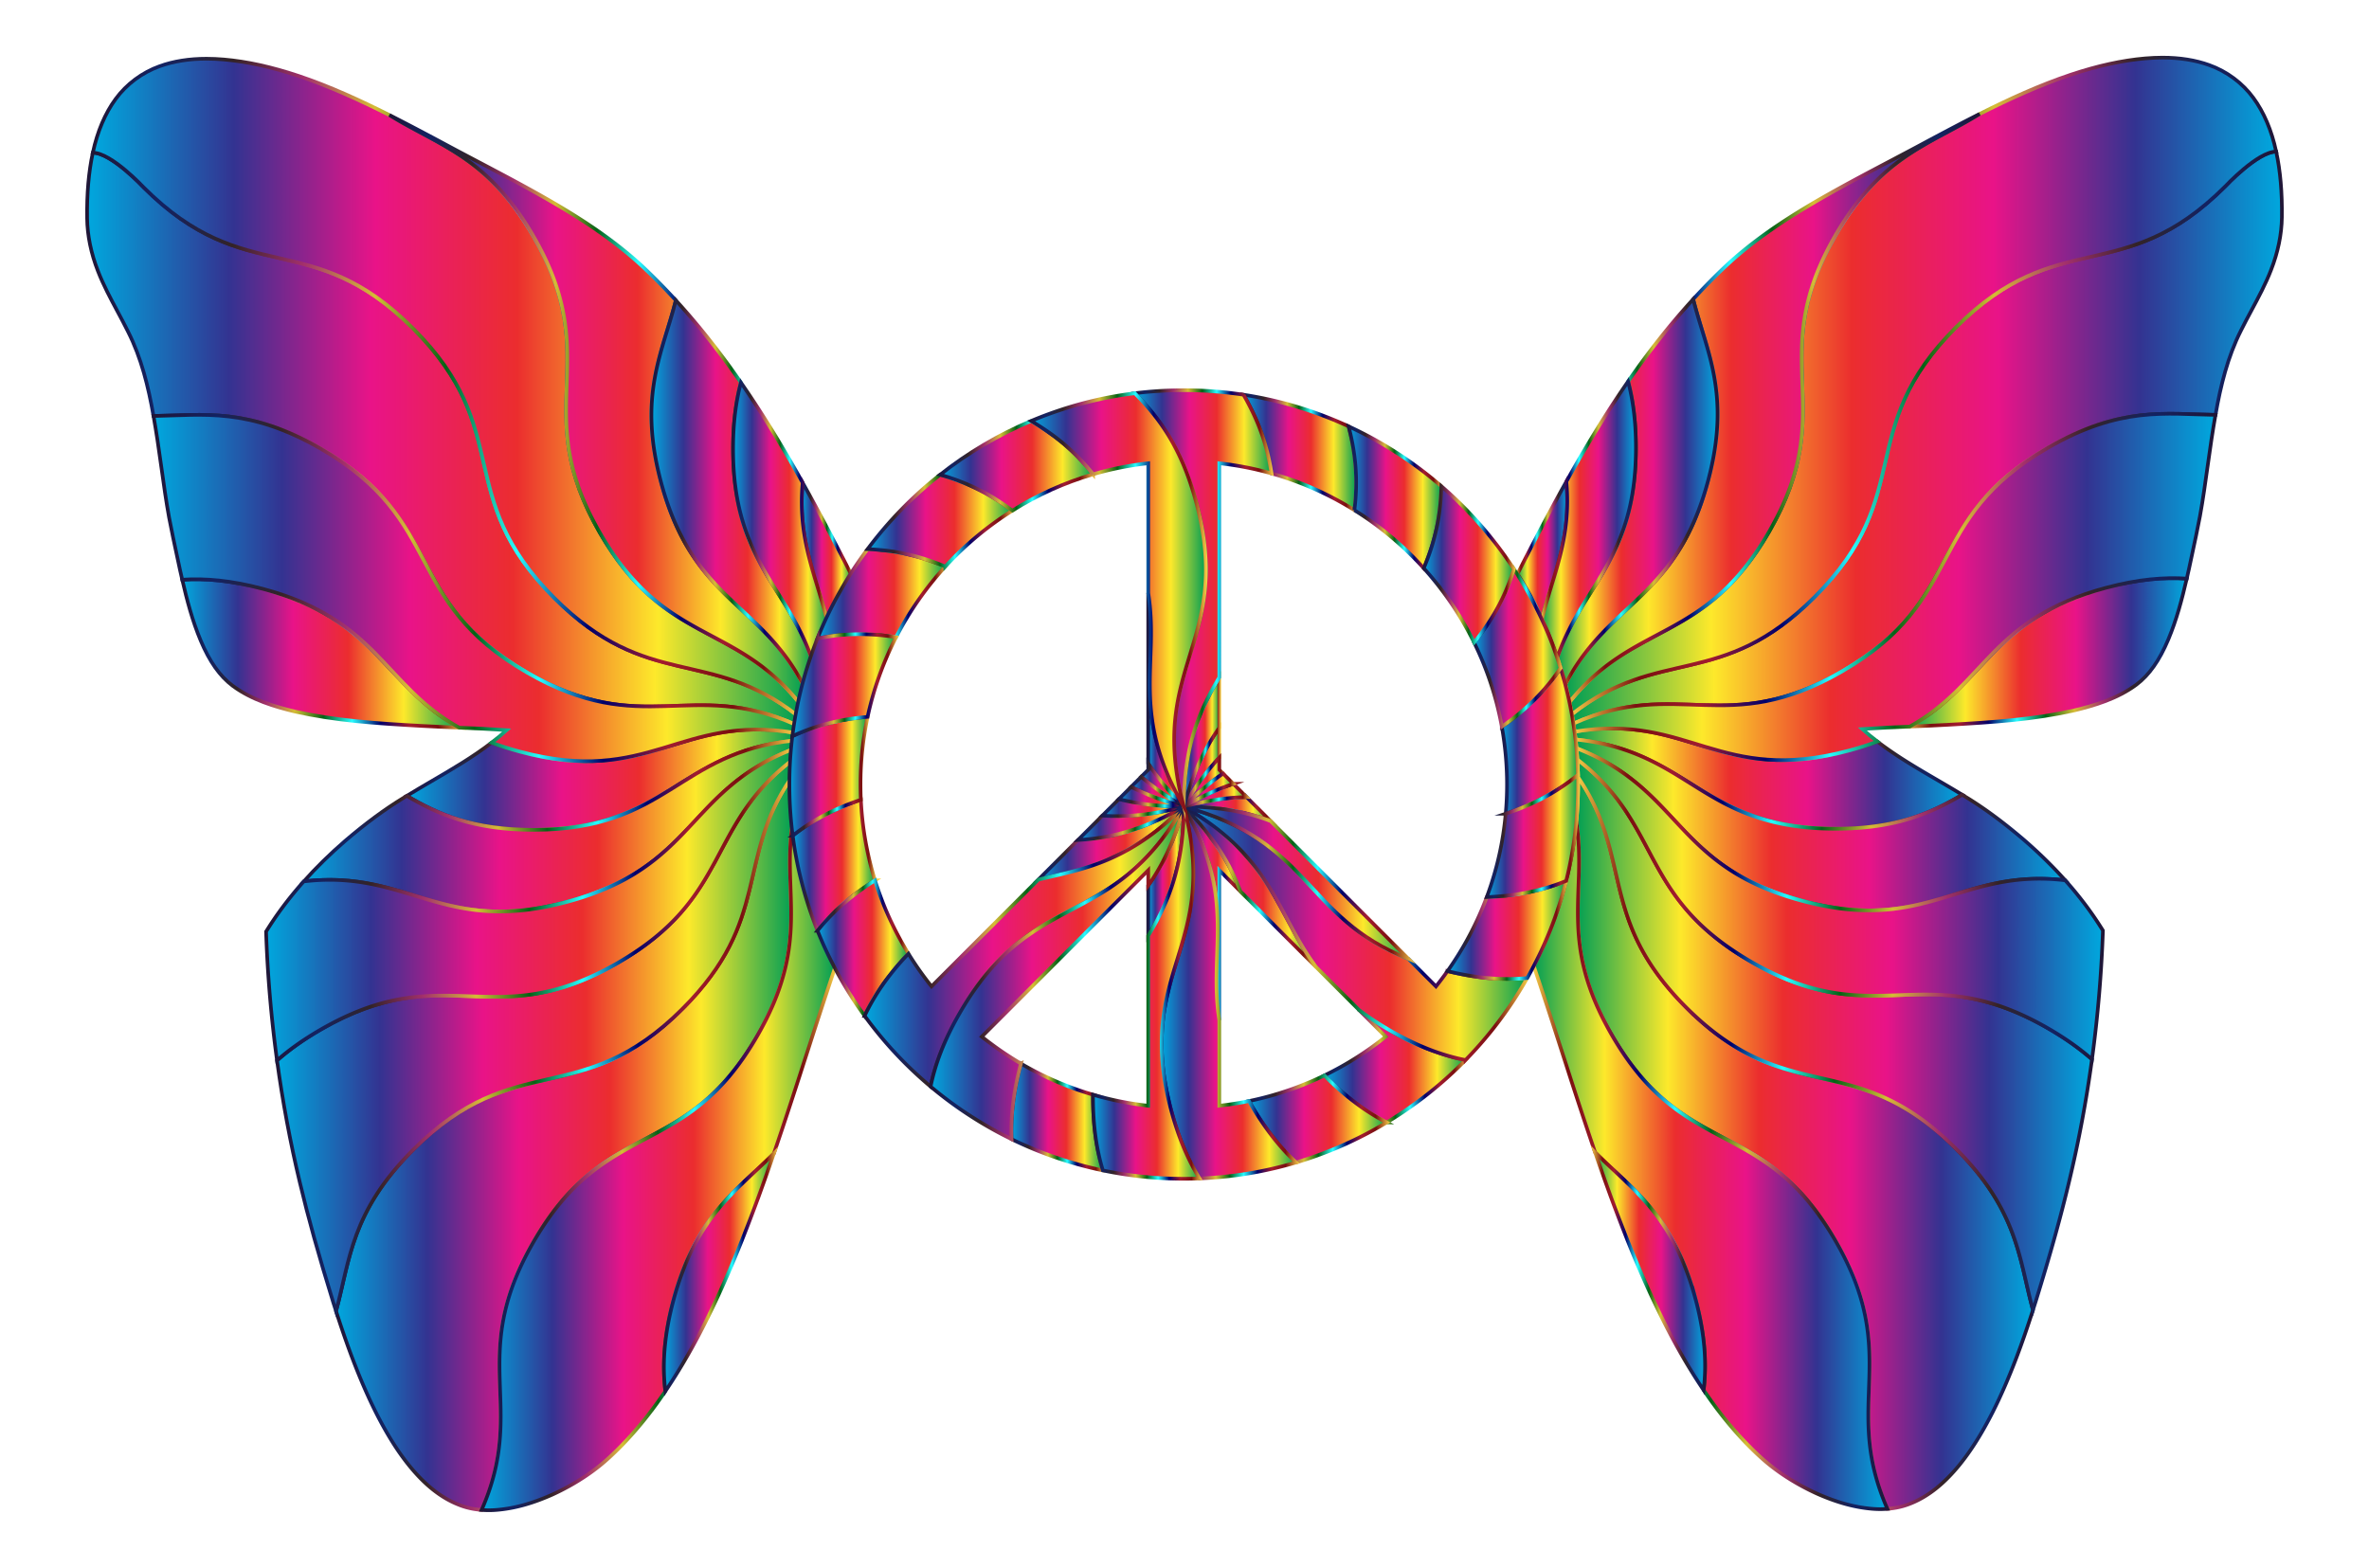 <svg xmlns="http://www.w3.org/2000/svg" viewBox="0 0 2610.271 1727.873"><linearGradient id="a" gradientUnits="userSpaceOnUse" x1="-1542.441" y1="483.419" x2="-2324.733" y2="483.419" gradientTransform="matrix(-1 0 0 1 -1446.491 0)"><stop offset="0" stop-color="#00a8de"/><stop offset=".2" stop-color="#333391"/><stop offset=".4" stop-color="#e91388"/><stop offset=".6" stop-color="#eb2d2e"/><stop offset=".8" stop-color="#fde92b"/><stop offset="1" stop-color="#009e54"/></linearGradient><linearGradient id="b" gradientUnits="userSpaceOnUse" x1="93.949" y1="483.862" x2="880.422" y2="483.862"><stop offset="0" stop-color="#201636"/><stop offset=".1" stop-color="#132262"/><stop offset=".2" stop-color="#332327"/><stop offset=".3" stop-color="#a3306c"/><stop offset=".4" stop-color="#d5bc35"/><stop offset=".5" stop-color="#056215"/><stop offset=".6" stop-color="#27fbff"/><stop offset=".7" stop-color="#00006a"/><stop offset=".8" stop-color="#a21c2f"/><stop offset=".9" stop-color="#7a0f0f"/><stop offset="1" stop-color="#f9d648"/></linearGradient><path fill="url(#a)" stroke="url(#b)" stroke-width="4" stroke-miterlimit="10" d="M878.242 788.244c-.61 3.42-1.17 6.86-1.71 10.31-115.77-51.38-168.26 16.28-295.89-57.41-138.57-80-88.57-166.6-227.13-246.6-79.44-45.86-129.77-36.97-184.36-36.11-5.76-32.55-13.43-63.97-28.03-92.89-3.74-7.56-7.79-15.13-11.71-22.45-7.62-14.21-15.49-28.91-21.43-44.23-7.7-19.7-11.74-39.31-11.99-58.28-.37-27.33 1.69-50.98 6.28-72.3 20.41 0 55.96 38.15 55.96 38.15 113.14 113.14 183.85 42.42 296.99 155.56 113.13 113.14 42.42 183.85 155.56 296.99 102.97 102.97 170.8 53.65 267.46 129.26z"/><linearGradient id="c" gradientUnits="userSpaceOnUse" x1="-1548.763" y1="426.484" x2="-2327.363" y2="426.484" gradientTransform="matrix(-1 0 0 1 -1446.491 0)"><stop offset="0" stop-color="#00a8de"/><stop offset=".2" stop-color="#333391"/><stop offset=".4" stop-color="#e91388"/><stop offset=".6" stop-color="#eb2d2e"/><stop offset=".8" stop-color="#fde92b"/><stop offset="1" stop-color="#009e54"/></linearGradient><linearGradient id="d" gradientUnits="userSpaceOnUse" x1="99.793" y1="427.296" x2="883.026" y2="427.296"><stop offset="0" stop-color="#201636"/><stop offset=".1" stop-color="#132262"/><stop offset=".2" stop-color="#332327"/><stop offset=".3" stop-color="#a3306c"/><stop offset=".4" stop-color="#d5bc35"/><stop offset=".5" stop-color="#056215"/><stop offset=".6" stop-color="#27fbff"/><stop offset=".7" stop-color="#00006a"/><stop offset=".8" stop-color="#a21c2f"/><stop offset=".9" stop-color="#7a0f0f"/><stop offset="1" stop-color="#f9d648"/></linearGradient><path fill="url(#c)" stroke="url(#d)" stroke-width="4" stroke-miterlimit="10" d="M880.872 774.824c-.95 4.45-1.83 8.92-2.63 13.42-96.66-75.61-164.49-26.29-267.46-129.26-113.14-113.14-42.43-183.85-155.56-296.99-113.14-113.14-183.85-42.42-296.99-155.56 0 0-35.55-38.15-55.96-38.15 5.08-23.5 13.54-43.42 25.15-59.2 11.99-16.4 29.27-29.25 48.65-36.16 15.08-5.44 32.38-8.2 51.43-8.2 6.12 0 12.58.29 19.19.85 25.53 2.24 52.3 8.11 81.84 17.94 34.55 11.57 67.93 26.85 100.45 43.24 53.32 33.33 107.42 44.56 158.78 133.53 80.01 138.57-6.6 188.57 73.4 327.13 71.11 123.17 147.44 97.36 219.71 187.41z"/><linearGradient id="e" gradientUnits="userSpaceOnUse" x1="-1875.477" y1="450.789" x2="-2331.95" y2="450.789" gradientTransform="matrix(-1 0 0 1 -1446.491 0)"><stop offset="0" stop-color="#00a8de"/><stop offset=".2" stop-color="#333391"/><stop offset=".4" stop-color="#e91388"/><stop offset=".6" stop-color="#eb2d2e"/><stop offset=".8" stop-color="#fde92b"/><stop offset="1" stop-color="#009e54"/></linearGradient><linearGradient id="f" gradientUnits="userSpaceOnUse" x1="427.926" y1="452.168" x2="887.587" y2="452.168"><stop offset="0" stop-color="#201636"/><stop offset=".1" stop-color="#132262"/><stop offset=".2" stop-color="#332327"/><stop offset=".3" stop-color="#a3306c"/><stop offset=".4" stop-color="#d5bc35"/><stop offset=".5" stop-color="#056215"/><stop offset=".6" stop-color="#27fbff"/><stop offset=".7" stop-color="#00006a"/><stop offset=".8" stop-color="#a21c2f"/><stop offset=".9" stop-color="#7a0f0f"/><stop offset="1" stop-color="#f9d648"/></linearGradient><path fill="url(#e)" stroke="url(#f)" stroke-width="4" stroke-miterlimit="10" d="M587.766 260.287c80 138.564-6.602 188.564 73.398 327.128 71.109 123.165 147.435 97.354 219.703 187.404a432.157 432.157 0 014.591-19.478c-47.179-91.641-121.986-92.943-157.106-224.013-25.662-95.771 1.666-142.138 16.313-200.327-12.067-13.193-24.396-25.726-36.813-37.392-42.129-39.081-93.232-68.183-137.823-92.394-13.807-7.454-27.921-14.891-41.57-22.084-14.362-7.568-29.214-15.394-43.738-23.257l-.65-.345c-18.116-9.635-36.461-19.385-55.085-28.772 53.319 33.327 107.411 44.555 158.78 133.53z"/><linearGradient id="g" gradientUnits="userSpaceOnUse" x1="-1894.689" y1="859.27" x2="-2321.748" y2="859.27" gradientTransform="matrix(-1 0 0 1 -1446.491 0)"><stop offset="0" stop-color="#00a8de"/><stop offset=".2" stop-color="#333391"/><stop offset=".4" stop-color="#e91388"/><stop offset=".6" stop-color="#eb2d2e"/><stop offset=".8" stop-color="#fde92b"/><stop offset="1" stop-color="#009e54"/></linearGradient><linearGradient id="h" gradientUnits="userSpaceOnUse" x1="444.315" y1="859.27" x2="877.495" y2="859.27"><stop offset="0" stop-color="#201636"/><stop offset=".1" stop-color="#132262"/><stop offset=".2" stop-color="#332327"/><stop offset=".3" stop-color="#a3306c"/><stop offset=".4" stop-color="#d5bc35"/><stop offset=".5" stop-color="#056215"/><stop offset=".6" stop-color="#27fbff"/><stop offset=".7" stop-color="#00006a"/><stop offset=".8" stop-color="#a21c2f"/><stop offset=".9" stop-color="#7a0f0f"/><stop offset="1" stop-color="#f9d648"/></linearGradient><path fill="url(#g)" stroke="url(#h)" stroke-width="4" stroke-miterlimit="10" d="M874.19 816.165c.326-2.903.684-5.796 1.066-8.681-126.598-20.702-159.441 59.154-302.468 20.83-11.278-3.022-21.589-6.34-31.086-9.907-20.856 16.027-43.748 29.388-66.056 42.39-9.048 5.274-18.35 10.712-27.448 16.274 34.2 20.193 73.061 37.472 139.569 37.472 147.943.001 159.097-85.492 286.423-98.378z"/><linearGradient id="i" gradientUnits="userSpaceOnUse" x1="-2164.281" y1="543.172" x2="-2340.829" y2="543.172" gradientTransform="matrix(-1 0 0 1 -1446.491 0)"><stop offset="0" stop-color="#00a8de"/><stop offset=".2" stop-color="#333391"/><stop offset=".4" stop-color="#e91388"/><stop offset=".6" stop-color="#eb2d2e"/><stop offset=".8" stop-color="#fde92b"/><stop offset="1" stop-color="#009e54"/></linearGradient><linearGradient id="j" gradientUnits="userSpaceOnUse" x1="715.79" y1="543.909" x2="896.451" y2="543.909"><stop offset="0" stop-color="#201636"/><stop offset=".1" stop-color="#132262"/><stop offset=".2" stop-color="#332327"/><stop offset=".3" stop-color="#a3306c"/><stop offset=".4" stop-color="#d5bc35"/><stop offset=".5" stop-color="#056215"/><stop offset=".6" stop-color="#27fbff"/><stop offset=".7" stop-color="#00006a"/><stop offset=".8" stop-color="#a21c2f"/><stop offset=".9" stop-color="#7a0f0f"/><stop offset="1" stop-color="#f9d648"/></linearGradient><path fill="url(#i)" stroke="url(#j)" stroke-width="4" stroke-miterlimit="10" d="M728.352 531.329c35.12 131.07 109.927 132.372 157.106 224.013a430.901 430.901 0 018.879-29.667c-27.269-79.584-86.571-107.916-86.571-231.131 0-28.91 3.266-52.594 8.616-72.944a1022.832 1022.832 0 00-12.831-18.157c-14.745-20.263-29.979-39.497-45.281-57.166a755.927 755.927 0 00-13.606-15.275c-14.646 58.189-41.974 104.556-16.312 200.327z"/><linearGradient id="k" gradientUnits="userSpaceOnUse" x1="-1647.278" y1="720.125" x2="-1952.445" y2="720.125" gradientTransform="matrix(-1 0 0 1 -1446.491 0)"><stop offset="0" stop-color="#00a8de"/><stop offset=".2" stop-color="#333391"/><stop offset=".4" stop-color="#e91388"/><stop offset=".6" stop-color="#eb2d2e"/><stop offset=".8" stop-color="#fde92b"/><stop offset="1" stop-color="#009e54"/></linearGradient><linearGradient id="l" gradientUnits="userSpaceOnUse" x1="198.306" y1="720.302" x2="514.227" y2="720.302"><stop offset="0" stop-color="#201636"/><stop offset=".1" stop-color="#132262"/><stop offset=".2" stop-color="#332327"/><stop offset=".3" stop-color="#a3306c"/><stop offset=".4" stop-color="#d5bc35"/><stop offset=".5" stop-color="#056215"/><stop offset=".6" stop-color="#27fbff"/><stop offset=".7" stop-color="#00006a"/><stop offset=".8" stop-color="#a21c2f"/><stop offset=".9" stop-color="#7a0f0f"/><stop offset="1" stop-color="#f9d648"/></linearGradient><path fill="url(#k)" stroke="url(#l)" stroke-width="4" stroke-miterlimit="10" d="M289.574 648.899c-35.286-9.455-63.853-11.703-88.787-10.055 5.325 22.949 11.235 45.369 20.329 67.039 9.865 23.356 21.059 39.206 35.226 49.88 21.014 15.55 46.54 23.086 68.739 28.408 44.086 9.938 88.996 13.023 138.918 15.772 12.987.722 26.202 1.285 38.982 1.829l2.973.127c-84.188-47.31-89.051-118.882-216.38-153z"/><linearGradient id="m" gradientUnits="userSpaceOnUse" x1="-1615.643" y1="648.031" x2="-2323.023" y2="648.031" gradientTransform="matrix(-1 0 0 1 -1446.491 0)"><stop offset="0" stop-color="#00a8de"/><stop offset=".2" stop-color="#333391"/><stop offset=".4" stop-color="#e91388"/><stop offset=".6" stop-color="#eb2d2e"/><stop offset=".8" stop-color="#fde92b"/><stop offset="1" stop-color="#009e54"/></linearGradient><linearGradient id="n" gradientUnits="userSpaceOnUse" x1="166.773" y1="648.031" x2="878.738" y2="648.031"><stop offset="0" stop-color="#201636"/><stop offset=".1" stop-color="#132262"/><stop offset=".2" stop-color="#332327"/><stop offset=".3" stop-color="#a3306c"/><stop offset=".4" stop-color="#d5bc35"/><stop offset=".5" stop-color="#056215"/><stop offset=".6" stop-color="#27fbff"/><stop offset=".7" stop-color="#00006a"/><stop offset=".8" stop-color="#a21c2f"/><stop offset=".9" stop-color="#7a0f0f"/><stop offset="1" stop-color="#f9d648"/></linearGradient><path fill="url(#m)" stroke="url(#n)" stroke-width="4" stroke-miterlimit="10" d="M876.532 798.554c-.45 2.97-.88 5.95-1.27 8.93-126.6-20.7-159.45 59.15-302.47 20.83-11.28-3.02-21.59-6.34-31.09-9.91 5.71-4.38 11.27-8.96 16.62-13.79-17.43-1.2-35.15-1.98-52.37-2.71-84.19-47.32-89.05-118.89-216.38-153-35.28-9.46-63.85-11.71-88.79-10.06-.81-3.52-1.62-7.06-2.42-10.6-1.05-4.96-2.13-10-3.18-14.88-3.05-14.19-6.2-28.87-8.94-43.37-3.29-18.09-5.87-36.6-8.36-54.5-1.39-9.93-2.82-20.2-4.35-30.27-1.39-9-2.81-17.93-4.38-26.79 54.59-.86 104.92-9.75 184.36 36.11 138.56 80 88.56 166.6 227.13 246.6 127.63 73.69 180.12 6.03 295.89 57.41z"/><linearGradient id="o" gradientUnits="userSpaceOnUse" x1="-2329.927" y1="607.678" x2="-2384.695" y2="607.678" gradientTransform="matrix(-1 0 0 1 -1446.491 0)"><stop offset="0" stop-color="#00a8de"/><stop offset=".2" stop-color="#333391"/><stop offset=".4" stop-color="#e91388"/><stop offset=".6" stop-color="#eb2d2e"/><stop offset=".8" stop-color="#fde92b"/><stop offset="1" stop-color="#009e54"/></linearGradient><linearGradient id="p" gradientUnits="userSpaceOnUse" x1="881.436" y1="607.395" x2="940.501" y2="607.395"><stop offset="0" stop-color="#201636"/><stop offset=".1" stop-color="#132262"/><stop offset=".2" stop-color="#332327"/><stop offset=".3" stop-color="#a3306c"/><stop offset=".4" stop-color="#d5bc35"/><stop offset=".5" stop-color="#056215"/><stop offset=".6" stop-color="#27fbff"/><stop offset=".7" stop-color="#00006a"/><stop offset=".8" stop-color="#a21c2f"/><stop offset=".9" stop-color="#7a0f0f"/><stop offset="1" stop-color="#f9d648"/></linearGradient><path fill="url(#o)" stroke="url(#p)" stroke-width="4" stroke-miterlimit="10" d="M911.18 683.434a433.609 433.609 0 0127.024-49.793c-15.841-31.144-34.174-66.58-53.799-101.719-5.714 64.152 15.223 103.457 26.775 151.512z"/><linearGradient id="q" gradientUnits="userSpaceOnUse" x1="-1816.745" y1="1260.836" x2="-2319.926" y2="1260.836" gradientTransform="matrix(-1 0 0 1 -1446.491 0)"><stop offset="0" stop-color="#00a8de"/><stop offset=".2" stop-color="#333391"/><stop offset=".4" stop-color="#e91388"/><stop offset=".6" stop-color="#eb2d2e"/><stop offset=".8" stop-color="#fde92b"/><stop offset="1" stop-color="#009e54"/></linearGradient><linearGradient id="r" gradientUnits="userSpaceOnUse" x1="368.168" y1="1258.574" x2="875.45" y2="1258.574"><stop offset="0" stop-color="#201636"/><stop offset=".1" stop-color="#132262"/><stop offset=".2" stop-color="#332327"/><stop offset=".3" stop-color="#a3306c"/><stop offset=".4" stop-color="#d5bc35"/><stop offset=".5" stop-color="#056215"/><stop offset=".6" stop-color="#27fbff"/><stop offset=".7" stop-color="#00006a"/><stop offset=".8" stop-color="#a21c2f"/><stop offset=".9" stop-color="#7a0f0f"/><stop offset="1" stop-color="#f9d648"/></linearGradient><path fill="url(#q)" stroke="url(#r)" stroke-width="4" stroke-miterlimit="10" d="M587.766 1368.801c80-138.564 166.603-88.564 246.603-227.128 59.425-102.928 26.924-156.988 39.065-234.78a439.544 439.544 0 01-1.989-41.739c0-2.51.025-5.015.067-7.515-61.325 89.604-21.222 155.802-119.31 253.89-113.137 113.137-183.848 42.427-296.985 155.564-68.557 68.557-69.608 121.536-84.964 177.816 11.228 34.876 25.257 74.55 44.479 112.721 12.09 23.693 23.57 41.961 36.126 57.489 17.154 21.163 34.755 35.173 53.81 42.834 7.985 3.323 16.702 5.347 25.979 6.08 50.828-115.309-16.426-167.847 57.119-295.232z"/><linearGradient id="s" gradientUnits="userSpaceOnUse" x1="-1977.139" y1="1285.626" x2="-2366.85" y2="1285.626" gradientTransform="matrix(-1 0 0 1 -1446.491 0)"><stop offset="0" stop-color="#00a8de"/><stop offset=".2" stop-color="#333391"/><stop offset=".4" stop-color="#e91388"/><stop offset=".6" stop-color="#eb2d2e"/><stop offset=".8" stop-color="#fde92b"/><stop offset="1" stop-color="#009e54"/></linearGradient><linearGradient id="t" gradientUnits="userSpaceOnUse" x1="527.681" y1="1278.605" x2="922.528" y2="1278.605"><stop offset="0" stop-color="#201636"/><stop offset=".1" stop-color="#132262"/><stop offset=".2" stop-color="#332327"/><stop offset=".3" stop-color="#a3306c"/><stop offset=".4" stop-color="#d5bc35"/><stop offset=".5" stop-color="#056215"/><stop offset=".6" stop-color="#27fbff"/><stop offset=".7" stop-color="#00006a"/><stop offset=".8" stop-color="#a21c2f"/><stop offset=".9" stop-color="#7a0f0f"/><stop offset="1" stop-color="#f9d648"/></linearGradient><path fill="url(#s)" stroke="url(#t)" stroke-width="4" stroke-miterlimit="10" d="M834.37 1141.672c-80 138.564-166.603 88.564-246.603 227.128-73.546 127.386-6.291 179.923-57.119 295.232 2.59.205 5.217.327 7.892.327 3.851 0 7.804-.218 11.751-.648 18.605-1.891 37.957-7.448 59.16-16.987 24.072-11.177 44.921-24.837 61.97-40.603 17.7-16.294 34.094-34.79 50.12-56.543a509.212 509.212 0 0011.587-16.418c-3.254-27.645-1.962-59.528 8.996-100.423 24.899-92.924 69.747-120.62 110.554-161.525 13.208-38.462 25.727-77.288 37.934-115.154 2.773-8.602 5.642-17.497 8.47-26.242l.673-2.059c6.714-20.529 13.522-41.325 20.606-62.144-25.16-48.297-41.508-101.914-46.924-158.72-12.143 77.791 20.358 131.852-39.067 234.779z"/><linearGradient id="u" gradientUnits="userSpaceOnUse" x1="-2254.258" y1="573.637" x2="-2357.671" y2="573.637" gradientTransform="matrix(-1 0 0 1 -1446.491 0)"><stop offset="0" stop-color="#00a8de"/><stop offset=".2" stop-color="#333391"/><stop offset=".4" stop-color="#e91388"/><stop offset=".6" stop-color="#eb2d2e"/><stop offset=".8" stop-color="#fde92b"/><stop offset="1" stop-color="#009e54"/></linearGradient><linearGradient id="v" gradientUnits="userSpaceOnUse" x1="805.767" y1="574.379" x2="913.286" y2="574.379"><stop offset="0" stop-color="#201636"/><stop offset=".1" stop-color="#132262"/><stop offset=".2" stop-color="#332327"/><stop offset=".3" stop-color="#a3306c"/><stop offset=".4" stop-color="#d5bc35"/><stop offset=".5" stop-color="#056215"/><stop offset=".6" stop-color="#27fbff"/><stop offset=".7" stop-color="#00006a"/><stop offset=".8" stop-color="#a21c2f"/><stop offset=".9" stop-color="#7a0f0f"/><stop offset="1" stop-color="#f9d648"/></linearGradient><path fill="url(#u)" stroke="url(#v)" stroke-width="4" stroke-miterlimit="10" d="M894.338 725.674a431.61 431.61 0 0116.842-42.24c-11.551-48.055-32.489-87.36-26.775-151.512-2.519-4.51-5.056-9.016-7.615-13.507-20.481-35.941-40.362-67.806-60.406-96.815-5.35 20.35-8.616 44.034-8.616 72.944-.001 123.214 59.301 151.546 86.57 231.13z"/><linearGradient id="w" gradientUnits="userSpaceOnUse" x1="-2178.055" y1="1402.186" x2="-2299.168" y2="1402.186" gradientTransform="matrix(-1 0 0 1 -1446.491 0)"><stop offset="0" stop-color="#00a8de"/><stop offset=".2" stop-color="#333391"/><stop offset=".4" stop-color="#e91388"/><stop offset=".6" stop-color="#eb2d2e"/><stop offset=".8" stop-color="#fde92b"/><stop offset="1" stop-color="#009e54"/></linearGradient><linearGradient id="x" gradientUnits="userSpaceOnUse" x1="729.563" y1="1401.196" x2="857.384" y2="1401.196"><stop offset="0" stop-color="#201636"/><stop offset=".1" stop-color="#132262"/><stop offset=".2" stop-color="#332327"/><stop offset=".3" stop-color="#a3306c"/><stop offset=".4" stop-color="#d5bc35"/><stop offset=".5" stop-color="#056215"/><stop offset=".6" stop-color="#27fbff"/><stop offset=".7" stop-color="#00006a"/><stop offset=".8" stop-color="#a21c2f"/><stop offset=".9" stop-color="#7a0f0f"/><stop offset="1" stop-color="#f9d648"/></linearGradient><path fill="url(#w)" stroke="url(#x)" stroke-width="4" stroke-miterlimit="10" d="M742.122 1432.737c-10.958 40.895-12.25 72.779-8.996 100.423 9.766-14.415 19.347-30.062 29.023-47.397 33.987-61.54 58.896-126.117 76.802-175.502a2700.465 2700.465 0 0013.724-39.049c-40.806 40.905-85.654 68.601-110.553 161.525z"/><linearGradient id="y" gradientUnits="userSpaceOnUse" x1="-1751.72" y1="1141.507" x2="-2318.783" y2="1141.507" gradientTransform="matrix(-1 0 0 1 -1446.491 0)"><stop offset="0" stop-color="#00a8de"/><stop offset=".2" stop-color="#333391"/><stop offset=".4" stop-color="#e91388"/><stop offset=".6" stop-color="#eb2d2e"/><stop offset=".8" stop-color="#fde92b"/><stop offset="1" stop-color="#009e54"/></linearGradient><linearGradient id="z" gradientUnits="userSpaceOnUse" x1="303.102" y1="1142.881" x2="874.558" y2="1142.881"><stop offset="0" stop-color="#201636"/><stop offset=".1" stop-color="#132262"/><stop offset=".2" stop-color="#332327"/><stop offset=".3" stop-color="#a3306c"/><stop offset=".4" stop-color="#d5bc35"/><stop offset=".5" stop-color="#056215"/><stop offset=".6" stop-color="#27fbff"/><stop offset=".7" stop-color="#00006a"/><stop offset=".8" stop-color="#a21c2f"/><stop offset=".9" stop-color="#7a0f0f"/><stop offset="1" stop-color="#f9d648"/></linearGradient><path fill="url(#y)" stroke="url(#z)" stroke-width="4" stroke-miterlimit="10" d="M752.203 1111.529c98.088-98.088 57.985-164.286 119.31-253.89.111-6.549.38-13.059.778-19.534-95.129 73.253-66.59 150.837-191.653 223.042-138.564 80-188.564-6.602-327.128 73.398-19.467 11.239-35.212 22.609-48.281 34.072 6.181 45.335 14.557 90.212 25.114 134.32 9.225 38.933 20.588 79.758 36.845 132.371.996 3.151 2.023 6.363 3.066 9.602 15.356-56.28 16.407-109.259 84.964-177.816 113.137-113.139 183.848-42.428 296.985-155.565z"/><linearGradient id="A" gradientUnits="userSpaceOnUse" x1="-1781.209" y1="910.343" x2="-2320.682" y2="910.343" gradientTransform="matrix(-1 0 0 1 -1446.491 0)"><stop offset="0" stop-color="#00a8de"/><stop offset=".2" stop-color="#333391"/><stop offset=".4" stop-color="#e91388"/><stop offset=".6" stop-color="#eb2d2e"/><stop offset=".8" stop-color="#fde92b"/><stop offset="1" stop-color="#009e54"/></linearGradient><linearGradient id="B" gradientUnits="userSpaceOnUse" x1="329.714" y1="910.224" x2="876.454" y2="910.224"><stop offset="0" stop-color="#201636"/><stop offset=".1" stop-color="#132262"/><stop offset=".2" stop-color="#332327"/><stop offset=".3" stop-color="#a3306c"/><stop offset=".4" stop-color="#d5bc35"/><stop offset=".5" stop-color="#056215"/><stop offset=".6" stop-color="#27fbff"/><stop offset=".7" stop-color="#00006a"/><stop offset=".8" stop-color="#a21c2f"/><stop offset=".9" stop-color="#7a0f0f"/><stop offset="1" stop-color="#f9d648"/></linearGradient><path fill="url(#A)" stroke="url(#B)" stroke-width="4" stroke-miterlimit="10" d="M624.552 993.959c141.88-38.017 131.704-122.537 248.655-168.178.289-3.216.624-6.419.983-9.615-127.326 12.885-138.48 98.378-286.424 98.378-66.508 0-105.369-17.279-139.569-37.472-1.437.878-2.881 1.751-4.305 2.636-20.107 12.258-40.878 27.602-63.498 46.908-16.731 14.469-32.074 29.51-45.677 44.734 116.334-13.615 151.685 59.626 289.835 22.609z"/><linearGradient id="C" gradientUnits="userSpaceOnUse" x1="-1739.662" y1="997.199" x2="-2319.699" y2="997.199" gradientTransform="matrix(-1 0 0 1 -1446.491 0)"><stop offset="0" stop-color="#00a8de"/><stop offset=".2" stop-color="#333391"/><stop offset=".4" stop-color="#e91388"/><stop offset=".6" stop-color="#eb2d2e"/><stop offset=".8" stop-color="#fde92b"/><stop offset="1" stop-color="#009e54"/></linearGradient><linearGradient id="D" gradientUnits="userSpaceOnUse" x1="291.147" y1="997.659" x2="875.489" y2="997.659"><stop offset="0" stop-color="#201636"/><stop offset=".1" stop-color="#132262"/><stop offset=".2" stop-color="#332327"/><stop offset=".3" stop-color="#a3306c"/><stop offset=".4" stop-color="#d5bc35"/><stop offset=".5" stop-color="#056215"/><stop offset=".6" stop-color="#27fbff"/><stop offset=".7" stop-color="#00006a"/><stop offset=".8" stop-color="#a21c2f"/><stop offset=".9" stop-color="#7a0f0f"/><stop offset="1" stop-color="#f9d648"/></linearGradient><path fill="url(#C)" stroke="url(#D)" stroke-width="4" stroke-miterlimit="10" d="M680.639 1061.146c125.063-72.205 96.524-149.788 191.653-223.042.253-4.122.548-8.234.916-12.324-116.951 45.641-106.775 130.161-248.655 168.178-138.15 37.017-173.501-36.224-289.834-22.608-.589.659-1.194 1.316-1.776 1.976-15.208 17.231-28.585 35.173-39.759 53.331l-.013.021.001.024a1404.695 1404.695 0 0012.058 141.914c13.069-11.463 28.814-22.833 48.281-34.072 138.564-80 188.564 6.603 327.128-73.398z"/><g><linearGradient id="E" gradientUnits="userSpaceOnUse" x1="-6599.203" y1="482.209" x2="-5816.907" y2="482.209" gradientTransform="translate(8331.23)"><stop offset="0" stop-color="#009e54"/><stop offset=".2" stop-color="#fde92b"/><stop offset=".4" stop-color="#eb2d2e"/><stop offset=".6" stop-color="#e91388"/><stop offset=".8" stop-color="#333391"/><stop offset="1" stop-color="#00a8de"/></linearGradient><linearGradient id="F" gradientUnits="userSpaceOnUse" x1="1729.846" y1="482.652" x2="2516.322" y2="482.652"><stop offset="0" stop-color="#f9d648"/><stop offset=".1" stop-color="#7a0f0f"/><stop offset=".2" stop-color="#a21c2f"/><stop offset=".3" stop-color="#00006a"/><stop offset=".4" stop-color="#27fbff"/><stop offset=".5" stop-color="#056215"/><stop offset=".6" stop-color="#d5bc35"/><stop offset=".7" stop-color="#a3306c"/><stop offset=".8" stop-color="#332327"/><stop offset=".9" stop-color="#132262"/><stop offset="1" stop-color="#201636"/></linearGradient><path fill="url(#E)" stroke="url(#F)" stroke-width="4" stroke-miterlimit="10" d="M1732.027 787.033c.61 3.42 1.17 6.86 1.71 10.31 115.77-51.38 168.261 16.28 295.891-57.41 138.571-80 88.57-166.6 227.131-246.6 79.44-45.86 129.771-36.97 184.361-36.11 5.76-32.55 13.43-63.97 28.03-92.89 3.74-7.56 7.79-15.13 11.71-22.45 7.62-14.21 15.49-28.91 21.43-44.23 7.7-19.7 11.74-39.31 11.99-58.28.37-27.33-1.69-50.98-6.28-72.3-20.41 0-55.96 38.15-55.96 38.15-113.14 113.14-183.851 42.42-296.991 155.56-113.13 113.14-42.42 183.85-155.561 296.99-102.971 102.97-170.801 53.65-267.461 129.26z"/><linearGradient id="G" gradientUnits="userSpaceOnUse" x1="-6601.833" y1="425.274" x2="-5823.23" y2="425.274" gradientTransform="translate(8331.23)"><stop offset="0" stop-color="#009e54"/><stop offset=".2" stop-color="#fde92b"/><stop offset=".4" stop-color="#eb2d2e"/><stop offset=".6" stop-color="#e91388"/><stop offset=".8" stop-color="#333391"/><stop offset="1" stop-color="#00a8de"/></linearGradient><linearGradient id="H" gradientUnits="userSpaceOnUse" x1="1727.242" y1="426.086" x2="2510.478" y2="426.086"><stop offset="0" stop-color="#f9d648"/><stop offset=".1" stop-color="#7a0f0f"/><stop offset=".2" stop-color="#a21c2f"/><stop offset=".3" stop-color="#00006a"/><stop offset=".4" stop-color="#27fbff"/><stop offset=".5" stop-color="#056215"/><stop offset=".6" stop-color="#d5bc35"/><stop offset=".7" stop-color="#a3306c"/><stop offset=".8" stop-color="#332327"/><stop offset=".9" stop-color="#132262"/><stop offset="1" stop-color="#201636"/></linearGradient><path fill="url(#G)" stroke="url(#H)" stroke-width="4" stroke-miterlimit="10" d="M1729.397 773.613c.95 4.45 1.83 8.92 2.63 13.42 96.66-75.61 164.491-26.29 267.461-129.26 113.14-113.14 42.43-183.85 155.561-296.99 113.141-113.14 183.851-42.42 296.991-155.56 0 0 35.55-38.15 55.96-38.15-5.08-23.5-13.54-43.42-25.15-59.2-11.99-16.4-29.27-29.25-48.65-36.16-15.08-5.44-32.38-8.2-51.43-8.2-6.12 0-12.58.29-19.19.85-25.53 2.24-52.3 8.11-81.84 17.94-34.55 11.57-67.93 26.85-100.45 43.24-53.32 33.33-107.42 44.56-158.781 133.53-80.01 138.57 6.6 188.57-73.4 327.13-71.112 123.17-147.442 97.36-219.712 187.41z"/><linearGradient id="I" gradientUnits="userSpaceOnUse" x1="-6606.42" y1="449.579" x2="-6149.945" y2="449.579" gradientTransform="translate(8331.23)"><stop offset="0" stop-color="#009e54"/><stop offset=".2" stop-color="#fde92b"/><stop offset=".4" stop-color="#eb2d2e"/><stop offset=".6" stop-color="#e91388"/><stop offset=".8" stop-color="#333391"/><stop offset="1" stop-color="#00a8de"/></linearGradient><linearGradient id="J" gradientUnits="userSpaceOnUse" x1="1722.681" y1="450.958" x2="2182.344" y2="450.958"><stop offset="0" stop-color="#f9d648"/><stop offset=".1" stop-color="#7a0f0f"/><stop offset=".2" stop-color="#a21c2f"/><stop offset=".3" stop-color="#00006a"/><stop offset=".4" stop-color="#27fbff"/><stop offset=".5" stop-color="#056215"/><stop offset=".6" stop-color="#d5bc35"/><stop offset=".7" stop-color="#a3306c"/><stop offset=".8" stop-color="#332327"/><stop offset=".9" stop-color="#132262"/><stop offset="1" stop-color="#201636"/></linearGradient><path fill="url(#I)" stroke="url(#J)" stroke-width="4" stroke-miterlimit="10" d="M2022.503 259.077c-80.001 138.564 6.602 188.564-73.398 327.128-71.109 123.165-147.435 97.354-219.704 187.404a432.157 432.157 0 00-4.591-19.478c47.179-91.641 121.987-92.942 157.107-224.012 25.662-95.771-1.666-142.138-16.313-200.327 12.068-13.193 24.396-25.725 36.813-37.392 42.13-39.081 93.232-68.183 137.824-92.394 13.807-7.454 27.921-14.891 41.57-22.084 14.362-7.568 29.214-15.394 43.739-23.257l.65-.345c18.116-9.635 36.461-19.385 55.085-28.772-53.32 33.326-107.412 44.554-158.782 133.529z"/><linearGradient id="K" gradientUnits="userSpaceOnUse" x1="-6596.218" y1="858.06" x2="-6169.157" y2="858.06" gradientTransform="translate(8331.23)"><stop offset="0" stop-color="#009e54"/><stop offset=".2" stop-color="#fde92b"/><stop offset=".4" stop-color="#eb2d2e"/><stop offset=".6" stop-color="#e91388"/><stop offset=".8" stop-color="#333391"/><stop offset="1" stop-color="#00a8de"/></linearGradient><linearGradient id="L" gradientUnits="userSpaceOnUse" x1="1732.774" y1="858.06" x2="2165.955" y2="858.06"><stop offset="0" stop-color="#f9d648"/><stop offset=".1" stop-color="#7a0f0f"/><stop offset=".2" stop-color="#a21c2f"/><stop offset=".3" stop-color="#00006a"/><stop offset=".4" stop-color="#27fbff"/><stop offset=".5" stop-color="#056215"/><stop offset=".6" stop-color="#d5bc35"/><stop offset=".7" stop-color="#a3306c"/><stop offset=".8" stop-color="#332327"/><stop offset=".9" stop-color="#132262"/><stop offset="1" stop-color="#201636"/></linearGradient><path fill="url(#K)" stroke="url(#L)" stroke-width="4" stroke-miterlimit="10" d="M1736.078 814.955a441.345 441.345 0 00-1.066-8.681c126.598-20.702 159.442 59.154 302.469 20.83 11.278-3.022 21.589-6.34 31.087-9.907 20.856 16.027 43.748 29.388 66.056 42.39 9.048 5.274 18.35 10.712 27.448 16.274-34.2 20.193-73.061 37.471-139.569 37.471-147.944.001-159.099-85.492-286.425-98.377z"/><linearGradient id="M" gradientUnits="userSpaceOnUse" x1="-6615.299" y1="541.961" x2="-6438.75" y2="541.961" gradientTransform="translate(8331.23)"><stop offset="0" stop-color="#009e54"/><stop offset=".2" stop-color="#fde92b"/><stop offset=".4" stop-color="#eb2d2e"/><stop offset=".6" stop-color="#e91388"/><stop offset=".8" stop-color="#333391"/><stop offset="1" stop-color="#00a8de"/></linearGradient><linearGradient id="N" gradientUnits="userSpaceOnUse" x1="1713.817" y1="542.699" x2="1894.479" y2="542.699"><stop offset="0" stop-color="#f9d648"/><stop offset=".1" stop-color="#7a0f0f"/><stop offset=".2" stop-color="#a21c2f"/><stop offset=".3" stop-color="#00006a"/><stop offset=".4" stop-color="#27fbff"/><stop offset=".5" stop-color="#056215"/><stop offset=".6" stop-color="#d5bc35"/><stop offset=".7" stop-color="#a3306c"/><stop offset=".8" stop-color="#332327"/><stop offset=".9" stop-color="#132262"/><stop offset="1" stop-color="#201636"/></linearGradient><path fill="url(#M)" stroke="url(#N)" stroke-width="4" stroke-miterlimit="10" d="M1881.916 530.119c-35.12 131.07-109.928 132.372-157.107 224.012a430.901 430.901 0 00-8.879-29.667c27.269-79.584 86.571-107.916 86.571-231.131 0-28.91-3.266-52.594-8.616-72.944a1022.832 1022.832 0 0112.831-18.157c14.745-20.263 29.979-39.497 45.281-57.166a755.927 755.927 0 0113.606-15.275c14.648 58.19 41.975 104.557 16.313 200.328z"/><linearGradient id="O" gradientUnits="userSpaceOnUse" x1="-6226.914" y1="718.914" x2="-5921.745" y2="718.914" gradientTransform="translate(8331.23)"><stop offset="0" stop-color="#009e54"/><stop offset=".2" stop-color="#fde92b"/><stop offset=".4" stop-color="#eb2d2e"/><stop offset=".6" stop-color="#e91388"/><stop offset=".8" stop-color="#333391"/><stop offset="1" stop-color="#00a8de"/></linearGradient><linearGradient id="P" gradientUnits="userSpaceOnUse" x1="2096.043" y1="719.092" x2="2411.964" y2="719.092"><stop offset="0" stop-color="#f9d648"/><stop offset=".1" stop-color="#7a0f0f"/><stop offset=".2" stop-color="#a21c2f"/><stop offset=".3" stop-color="#00006a"/><stop offset=".4" stop-color="#27fbff"/><stop offset=".5" stop-color="#056215"/><stop offset=".6" stop-color="#d5bc35"/><stop offset=".7" stop-color="#a3306c"/><stop offset=".8" stop-color="#332327"/><stop offset=".9" stop-color="#132262"/><stop offset="1" stop-color="#201636"/></linearGradient><path fill="url(#O)" stroke="url(#P)" stroke-width="4" stroke-miterlimit="10" d="M2320.697 647.689c35.286-9.455 63.853-11.703 88.787-10.055-5.325 22.949-11.235 45.369-20.329 67.039-9.865 23.356-21.059 39.206-35.226 49.88-21.014 15.55-46.54 23.086-68.74 28.408-44.086 9.938-88.996 13.023-138.918 15.772-12.987.722-26.202 1.285-38.982 1.829l-2.973.127c84.188-47.311 89.051-118.882 216.381-153z"/><linearGradient id="Q" gradientUnits="userSpaceOnUse" x1="-6597.493" y1="646.821" x2="-5890.11" y2="646.821" gradientTransform="translate(8331.23)"><stop offset="0" stop-color="#009e54"/><stop offset=".2" stop-color="#fde92b"/><stop offset=".4" stop-color="#eb2d2e"/><stop offset=".6" stop-color="#e91388"/><stop offset=".8" stop-color="#333391"/><stop offset="1" stop-color="#00a8de"/></linearGradient><linearGradient id="R" gradientUnits="userSpaceOnUse" x1="1731.531" y1="646.821" x2="2443.498" y2="646.821"><stop offset="0" stop-color="#f9d648"/><stop offset=".1" stop-color="#7a0f0f"/><stop offset=".2" stop-color="#a21c2f"/><stop offset=".3" stop-color="#00006a"/><stop offset=".4" stop-color="#27fbff"/><stop offset=".5" stop-color="#056215"/><stop offset=".6" stop-color="#d5bc35"/><stop offset=".7" stop-color="#a3306c"/><stop offset=".8" stop-color="#332327"/><stop offset=".9" stop-color="#132262"/><stop offset="1" stop-color="#201636"/></linearGradient><path fill="url(#Q)" stroke="url(#R)" stroke-width="4" stroke-miterlimit="10" d="M1733.737 797.343c.45 2.97.88 5.95 1.27 8.93 126.6-20.7 159.451 59.15 302.471 20.83 11.28-3.02 21.59-6.34 31.09-9.91-5.71-4.38-11.27-8.96-16.62-13.79 17.43-1.2 35.15-1.98 52.37-2.71 84.19-47.32 89.05-118.89 216.381-153 35.28-9.46 63.85-11.71 88.791-10.06.81-3.52 1.62-7.06 2.42-10.6 1.05-4.96 2.13-10 3.18-14.88 3.05-14.19 6.2-28.87 8.94-43.37 3.29-18.09 5.87-36.6 8.36-54.5 1.39-9.93 2.82-20.2 4.35-30.27 1.39-9 2.81-17.93 4.38-26.79-54.59-.86-104.92-9.75-184.361 36.11-138.561 80-88.56 166.6-227.131 246.6-127.631 73.69-180.121 6.03-295.891 57.41z"/><linearGradient id="S" gradientUnits="userSpaceOnUse" x1="-6659.165" y1="606.468" x2="-6604.396" y2="606.468" gradientTransform="translate(8331.23)"><stop offset="0" stop-color="#009e54"/><stop offset=".2" stop-color="#fde92b"/><stop offset=".4" stop-color="#eb2d2e"/><stop offset=".6" stop-color="#e91388"/><stop offset=".8" stop-color="#333391"/><stop offset="1" stop-color="#00a8de"/></linearGradient><linearGradient id="T" gradientUnits="userSpaceOnUse" x1="1669.767" y1="606.184" x2="1728.832" y2="606.184"><stop offset="0" stop-color="#f9d648"/><stop offset=".1" stop-color="#7a0f0f"/><stop offset=".2" stop-color="#a21c2f"/><stop offset=".3" stop-color="#00006a"/><stop offset=".4" stop-color="#27fbff"/><stop offset=".5" stop-color="#056215"/><stop offset=".6" stop-color="#d5bc35"/><stop offset=".7" stop-color="#a3306c"/><stop offset=".8" stop-color="#332327"/><stop offset=".9" stop-color="#132262"/><stop offset="1" stop-color="#201636"/></linearGradient><path fill="url(#S)" stroke="url(#T)" stroke-width="4" stroke-miterlimit="10" d="M1699.088 682.224a433.609 433.609 0 00-27.024-49.793c15.841-31.144 34.174-66.58 53.8-101.719 5.713 64.152-15.224 103.456-26.776 151.512z"/><linearGradient id="U" gradientUnits="userSpaceOnUse" x1="-6594.396" y1="1259.625" x2="-6091.213" y2="1259.625" gradientTransform="translate(8331.23)"><stop offset="0" stop-color="#009e54"/><stop offset=".2" stop-color="#fde92b"/><stop offset=".4" stop-color="#eb2d2e"/><stop offset=".6" stop-color="#e91388"/><stop offset=".8" stop-color="#333391"/><stop offset="1" stop-color="#00a8de"/></linearGradient><linearGradient id="V" gradientUnits="userSpaceOnUse" x1="1734.818" y1="1257.363" x2="2242.102" y2="1257.363"><stop offset="0" stop-color="#f9d648"/><stop offset=".1" stop-color="#7a0f0f"/><stop offset=".2" stop-color="#a21c2f"/><stop offset=".3" stop-color="#00006a"/><stop offset=".4" stop-color="#27fbff"/><stop offset=".5" stop-color="#056215"/><stop offset=".6" stop-color="#d5bc35"/><stop offset=".7" stop-color="#a3306c"/><stop offset=".8" stop-color="#332327"/><stop offset=".9" stop-color="#132262"/><stop offset="1" stop-color="#201636"/></linearGradient><path fill="url(#U)" stroke="url(#V)" stroke-width="4" stroke-miterlimit="10" d="M2022.503 1367.59c-80.001-138.564-166.604-88.564-246.604-227.128-59.426-102.928-26.924-156.988-39.066-234.78a439.544 439.544 0 001.989-41.739c0-2.51-.025-5.015-.067-7.515 61.325 89.604 21.222 155.802 119.311 253.89 113.138 113.137 183.849 42.427 296.986 155.563 68.557 68.557 69.608 121.536 84.965 177.816-11.228 34.876-25.257 74.55-44.479 112.721-12.09 23.693-23.57 41.961-36.126 57.489-17.154 21.163-34.755 35.173-53.81 42.834-7.986 3.323-16.702 5.347-25.979 6.08-50.829-115.308 16.426-167.846-57.12-295.231z"/><linearGradient id="W" gradientUnits="userSpaceOnUse" x1="-6641.32" y1="1284.415" x2="-6251.607" y2="1284.415" gradientTransform="translate(8331.23)"><stop offset="0" stop-color="#009e54"/><stop offset=".2" stop-color="#fde92b"/><stop offset=".4" stop-color="#eb2d2e"/><stop offset=".6" stop-color="#e91388"/><stop offset=".8" stop-color="#333391"/><stop offset="1" stop-color="#00a8de"/></linearGradient><linearGradient id="X" gradientUnits="userSpaceOnUse" x1="1687.74" y1="1277.394" x2="2082.589" y2="1277.394"><stop offset="0" stop-color="#f9d648"/><stop offset=".1" stop-color="#7a0f0f"/><stop offset=".2" stop-color="#a21c2f"/><stop offset=".3" stop-color="#00006a"/><stop offset=".4" stop-color="#27fbff"/><stop offset=".5" stop-color="#056215"/><stop offset=".6" stop-color="#d5bc35"/><stop offset=".7" stop-color="#a3306c"/><stop offset=".8" stop-color="#332327"/><stop offset=".9" stop-color="#132262"/><stop offset="1" stop-color="#201636"/></linearGradient><path fill="url(#W)" stroke="url(#X)" stroke-width="4" stroke-miterlimit="10" d="M1775.899 1140.462c80 138.564 166.603 88.564 246.604 227.128 73.546 127.385 6.291 179.923 57.119 295.232-2.59.205-5.217.327-7.892.327-3.851 0-7.804-.218-11.751-.648-18.606-1.891-37.957-7.448-59.16-16.987-24.072-11.177-44.922-24.837-61.97-40.603-17.7-16.294-34.094-34.79-50.12-56.543a509.212 509.212 0 01-11.587-16.418c3.254-27.645 1.962-59.528-8.996-100.423-24.899-92.923-69.747-120.62-110.554-161.525-13.208-38.462-25.727-77.288-37.934-115.154-2.773-8.602-5.642-17.497-8.47-26.242l-.673-2.059c-6.714-20.529-13.522-41.325-20.606-62.144 25.16-48.297 41.508-101.914 46.924-158.72 12.141 77.79-20.36 131.851 39.066 234.779z"/><linearGradient id="Y" gradientUnits="userSpaceOnUse" x1="-6632.141" y1="572.427" x2="-6528.727" y2="572.427" gradientTransform="translate(8331.23)"><stop offset="0" stop-color="#009e54"/><stop offset=".2" stop-color="#fde92b"/><stop offset=".4" stop-color="#eb2d2e"/><stop offset=".6" stop-color="#e91388"/><stop offset=".8" stop-color="#333391"/><stop offset="1" stop-color="#00a8de"/></linearGradient><linearGradient id="Z" gradientUnits="userSpaceOnUse" x1="1696.982" y1="573.169" x2="1804.501" y2="573.169"><stop offset="0" stop-color="#f9d648"/><stop offset=".1" stop-color="#7a0f0f"/><stop offset=".2" stop-color="#a21c2f"/><stop offset=".3" stop-color="#00006a"/><stop offset=".4" stop-color="#27fbff"/><stop offset=".5" stop-color="#056215"/><stop offset=".6" stop-color="#d5bc35"/><stop offset=".7" stop-color="#a3306c"/><stop offset=".8" stop-color="#332327"/><stop offset=".9" stop-color="#132262"/><stop offset="1" stop-color="#201636"/></linearGradient><path fill="url(#Y)" stroke="url(#Z)" stroke-width="4" stroke-miterlimit="10" d="M1715.93 724.464a431.61 431.61 0 00-16.842-42.24c11.551-48.055 32.489-87.36 26.776-151.512 2.519-4.51 5.056-9.016 7.615-13.507 20.481-35.941 40.362-67.806 60.406-96.815 5.35 20.35 8.616 44.034 8.616 72.944 0 123.214-59.302 151.546-86.571 231.13z"/><linearGradient id="aa" gradientUnits="userSpaceOnUse" x1="-6573.637" y1="1400.975" x2="-6452.524" y2="1400.975" gradientTransform="translate(8331.23)"><stop offset="0" stop-color="#009e54"/><stop offset=".2" stop-color="#fde92b"/><stop offset=".4" stop-color="#eb2d2e"/><stop offset=".6" stop-color="#e91388"/><stop offset=".8" stop-color="#333391"/><stop offset="1" stop-color="#00a8de"/></linearGradient><linearGradient id="ab" gradientUnits="userSpaceOnUse" x1="1752.884" y1="1399.985" x2="1880.705" y2="1399.985"><stop offset="0" stop-color="#f9d648"/><stop offset=".1" stop-color="#7a0f0f"/><stop offset=".2" stop-color="#a21c2f"/><stop offset=".3" stop-color="#00006a"/><stop offset=".4" stop-color="#27fbff"/><stop offset=".5" stop-color="#056215"/><stop offset=".6" stop-color="#d5bc35"/><stop offset=".7" stop-color="#a3306c"/><stop offset=".8" stop-color="#332327"/><stop offset=".9" stop-color="#132262"/><stop offset="1" stop-color="#201636"/></linearGradient><path fill="url(#aa)" stroke="url(#ab)" stroke-width="4" stroke-miterlimit="10" d="M1868.146 1431.526c10.958 40.895 12.25 72.779 8.996 100.423-9.766-14.415-19.347-30.062-29.024-47.397-33.987-61.54-58.897-126.117-76.802-175.502a2700.465 2700.465 0 01-13.724-39.049c40.807 40.905 85.655 68.602 110.554 161.525z"/><linearGradient id="ac" gradientUnits="userSpaceOnUse" x1="-6593.253" y1="1140.296" x2="-6026.188" y2="1140.296" gradientTransform="translate(8331.23)"><stop offset="0" stop-color="#009e54"/><stop offset=".2" stop-color="#fde92b"/><stop offset=".4" stop-color="#eb2d2e"/><stop offset=".6" stop-color="#e91388"/><stop offset=".8" stop-color="#333391"/><stop offset="1" stop-color="#00a8de"/></linearGradient><linearGradient id="ad" gradientUnits="userSpaceOnUse" x1="1735.71" y1="1141.671" x2="2307.168" y2="1141.671"><stop offset="0" stop-color="#f9d648"/><stop offset=".1" stop-color="#7a0f0f"/><stop offset=".2" stop-color="#a21c2f"/><stop offset=".3" stop-color="#00006a"/><stop offset=".4" stop-color="#27fbff"/><stop offset=".5" stop-color="#056215"/><stop offset=".6" stop-color="#d5bc35"/><stop offset=".7" stop-color="#a3306c"/><stop offset=".8" stop-color="#332327"/><stop offset=".9" stop-color="#132262"/><stop offset="1" stop-color="#201636"/></linearGradient><path fill="url(#ac)" stroke="url(#ad)" stroke-width="4" stroke-miterlimit="10" d="M1858.065 1110.318c-98.088-98.088-57.986-164.286-119.311-253.89a439.77 439.77 0 00-.778-19.534c95.129 73.253 66.591 150.836 191.654 223.041 138.565 80 188.565-6.602 327.13 73.398 19.467 11.239 35.212 22.609 48.281 34.072-6.181 45.335-14.557 90.212-25.114 134.32-9.225 38.933-20.588 79.758-36.845 132.37-.996 3.151-2.023 6.363-3.066 9.602-15.357-56.28-16.407-109.259-84.965-177.816-113.137-113.136-183.848-42.426-296.986-155.563z"/><linearGradient id="ae" gradientUnits="userSpaceOnUse" x1="-6595.151" y1="909.133" x2="-6055.677" y2="909.133" gradientTransform="translate(8331.23)"><stop offset="0" stop-color="#009e54"/><stop offset=".2" stop-color="#fde92b"/><stop offset=".4" stop-color="#eb2d2e"/><stop offset=".6" stop-color="#e91388"/><stop offset=".8" stop-color="#333391"/><stop offset="1" stop-color="#00a8de"/></linearGradient><linearGradient id="af" gradientUnits="userSpaceOnUse" x1="1733.814" y1="909.013" x2="2280.557" y2="909.013"><stop offset="0" stop-color="#f9d648"/><stop offset=".1" stop-color="#7a0f0f"/><stop offset=".2" stop-color="#a21c2f"/><stop offset=".3" stop-color="#00006a"/><stop offset=".4" stop-color="#27fbff"/><stop offset=".5" stop-color="#056215"/><stop offset=".6" stop-color="#d5bc35"/><stop offset=".7" stop-color="#a3306c"/><stop offset=".8" stop-color="#332327"/><stop offset=".9" stop-color="#132262"/><stop offset="1" stop-color="#201636"/></linearGradient><path fill="url(#ae)" stroke="url(#af)" stroke-width="4" stroke-miterlimit="10" d="M1985.717 992.748c-141.88-38.017-131.705-122.537-248.656-168.178a434.472 434.472 0 00-.983-9.615c127.327 12.885 138.481 98.378 286.425 98.378 66.508 0 105.37-17.279 139.569-37.471 1.437.878 2.881 1.751 4.305 2.636 20.108 12.258 40.878 27.602 63.498 46.908 16.731 14.469 32.074 29.51 45.677 44.734-116.333-13.616-151.685 59.625-289.835 22.608z"/><linearGradient id="ag" gradientUnits="userSpaceOnUse" x1="-6594.168" y1="995.988" x2="-6014.129" y2="995.988" gradientTransform="translate(8331.23)"><stop offset="0" stop-color="#009e54"/><stop offset=".2" stop-color="#fde92b"/><stop offset=".4" stop-color="#eb2d2e"/><stop offset=".6" stop-color="#e91388"/><stop offset=".8" stop-color="#333391"/><stop offset="1" stop-color="#00a8de"/></linearGradient><linearGradient id="ah" gradientUnits="userSpaceOnUse" x1="1734.78" y1="996.448" x2="2319.123" y2="996.448"><stop offset="0" stop-color="#f9d648"/><stop offset=".1" stop-color="#7a0f0f"/><stop offset=".2" stop-color="#a21c2f"/><stop offset=".3" stop-color="#00006a"/><stop offset=".4" stop-color="#27fbff"/><stop offset=".5" stop-color="#056215"/><stop offset=".6" stop-color="#d5bc35"/><stop offset=".7" stop-color="#a3306c"/><stop offset=".8" stop-color="#332327"/><stop offset=".9" stop-color="#132262"/><stop offset="1" stop-color="#201636"/></linearGradient><path fill="url(#ag)" stroke="url(#ah)" stroke-width="4" stroke-miterlimit="10" d="M1929.63 1059.936c-125.063-72.205-96.525-149.788-191.654-223.041a434.914 434.914 0 00-.916-12.324c116.952 45.641 106.776 130.161 248.656 168.178 138.151 37.017 173.502-36.224 289.835-22.608.589.659 1.194 1.316 1.776 1.976 15.208 17.231 28.585 35.173 39.759 53.331l.013.021-.001.024a1404.72 1404.72 0 01-12.058 141.914c-13.07-11.463-28.815-22.833-48.281-34.072-138.564-80.002-188.564 6.601-327.129-73.399z"/></g><g><linearGradient id="ai" gradientUnits="userSpaceOnUse" x1="1265.16" y1="771.188" x2="1304.322" y2="771.188"><stop offset="0" stop-color="#00a8de"/><stop offset=".2" stop-color="#333391"/><stop offset=".4" stop-color="#e91388"/><stop offset=".6" stop-color="#eb2d2e"/><stop offset=".8" stop-color="#fde92b"/><stop offset="1" stop-color="#009e54"/></linearGradient><linearGradient id="aj" gradientUnits="userSpaceOnUse" x1="1263.16" y1="777.11" x2="1313.649" y2="777.11"><stop offset="0" stop-color="#201636"/><stop offset=".1" stop-color="#132262"/><stop offset=".2" stop-color="#332327"/><stop offset=".3" stop-color="#a3306c"/><stop offset=".4" stop-color="#d5bc35"/><stop offset=".5" stop-color="#056215"/><stop offset=".6" stop-color="#27fbff"/><stop offset=".7" stop-color="#00006a"/><stop offset=".8" stop-color="#a21c2f"/><stop offset=".9" stop-color="#7a0f0f"/><stop offset="1" stop-color="#f9d648"/></linearGradient><path fill="url(#ai)" stroke="url(#aj)" stroke-width="4" stroke-miterlimit="10" d="M1265.16 653.501v187.93c9.857 15.077 22.518 30.801 39.161 47.444-59.576-103.188-26.76-157.263-39.161-235.374z"/><linearGradient id="ak" gradientUnits="userSpaceOnUse" x1="1144.088" y1="929.135" x2="1304.322" y2="929.135"><stop offset="0" stop-color="#00a8de"/><stop offset=".2" stop-color="#333391"/><stop offset=".4" stop-color="#e91388"/><stop offset=".6" stop-color="#eb2d2e"/><stop offset=".8" stop-color="#fde92b"/><stop offset="1" stop-color="#009e54"/></linearGradient><linearGradient id="al" gradientUnits="userSpaceOnUse" x1="1137.682" y1="926.26" x2="1316.478" y2="926.26"><stop offset="0" stop-color="#201636"/><stop offset=".1" stop-color="#132262"/><stop offset=".2" stop-color="#332327"/><stop offset=".3" stop-color="#a3306c"/><stop offset=".4" stop-color="#d5bc35"/><stop offset=".5" stop-color="#056215"/><stop offset=".6" stop-color="#27fbff"/><stop offset=".7" stop-color="#00006a"/><stop offset=".8" stop-color="#a21c2f"/><stop offset=".9" stop-color="#7a0f0f"/><stop offset="1" stop-color="#f9d648"/></linearGradient><path fill="url(#ak)" stroke="url(#al)" stroke-width="4" stroke-miterlimit="10" d="M1144.088 969.395c49.957-11.87 98.851-19.136 160.233-80.519-46.642 26.929-83.249 34.98-116.577 36.863l-43.656 43.656z"/><linearGradient id="am" gradientUnits="userSpaceOnUse" x1="1187.745" y1="907.307" x2="1304.322" y2="907.307"><stop offset="0" stop-color="#00a8de"/><stop offset=".2" stop-color="#333391"/><stop offset=".4" stop-color="#e91388"/><stop offset=".6" stop-color="#eb2d2e"/><stop offset=".8" stop-color="#fde92b"/><stop offset="1" stop-color="#009e54"/></linearGradient><linearGradient id="an" gradientUnits="userSpaceOnUse" x1="1182.624" y1="905.522" x2="1318.478" y2="905.522"><stop offset="0" stop-color="#201636"/><stop offset=".1" stop-color="#132262"/><stop offset=".2" stop-color="#332327"/><stop offset=".3" stop-color="#a3306c"/><stop offset=".4" stop-color="#d5bc35"/><stop offset=".5" stop-color="#056215"/><stop offset=".6" stop-color="#27fbff"/><stop offset=".7" stop-color="#00006a"/><stop offset=".8" stop-color="#a21c2f"/><stop offset=".9" stop-color="#7a0f0f"/><stop offset="1" stop-color="#f9d648"/></linearGradient><path fill="url(#am)" stroke="url(#an)" stroke-width="4" stroke-miterlimit="10" d="M1214.612 898.872l-26.867 26.867c33.328-1.883 69.935-9.934 116.577-36.863-35.721 9.571-64.56 11.761-89.71 9.996z"/><linearGradient id="ao" gradientUnits="userSpaceOnUse" x1="1265.16" y1="960.08" x2="1304.322" y2="960.08"><stop offset="0" stop-color="#00a8de"/><stop offset=".2" stop-color="#333391"/><stop offset=".4" stop-color="#e91388"/><stop offset=".6" stop-color="#eb2d2e"/><stop offset=".8" stop-color="#fde92b"/><stop offset="1" stop-color="#009e54"/></linearGradient><linearGradient id="ap" gradientUnits="userSpaceOnUse" x1="1263.16" y1="956.1" x2="1306.322" y2="956.1"><stop offset="0" stop-color="#201636"/><stop offset=".1" stop-color="#132262"/><stop offset=".2" stop-color="#332327"/><stop offset=".3" stop-color="#a3306c"/><stop offset=".4" stop-color="#d5bc35"/><stop offset=".5" stop-color="#056215"/><stop offset=".6" stop-color="#27fbff"/><stop offset=".7" stop-color="#00006a"/><stop offset=".8" stop-color="#a21c2f"/><stop offset=".9" stop-color="#7a0f0f"/><stop offset="1" stop-color="#f9d648"/></linearGradient><path fill="url(#ao)" stroke="url(#ap)" stroke-width="4" stroke-miterlimit="10" d="M1265.16 1031.285c20.909-34.902 39.161-74.054 39.161-142.409-10.237 38.205-23.847 65.38-39.161 86.984v55.425z"/><linearGradient id="aq" gradientUnits="userSpaceOnUse" x1="1304.322" y1="1006.563" x2="1366.732" y2="1006.563"><stop offset="0" stop-color="#00a8de"/><stop offset=".2" stop-color="#333391"/><stop offset=".4" stop-color="#e91388"/><stop offset=".6" stop-color="#eb2d2e"/><stop offset=".8" stop-color="#fde92b"/><stop offset="1" stop-color="#009e54"/></linearGradient><linearGradient id="ar" gradientUnits="userSpaceOnUse" x1="1294.994" y1="1000.642" x2="1371.818" y2="1000.642"><stop offset="0" stop-color="#201636"/><stop offset=".1" stop-color="#132262"/><stop offset=".2" stop-color="#332327"/><stop offset=".3" stop-color="#a3306c"/><stop offset=".4" stop-color="#d5bc35"/><stop offset=".5" stop-color="#056215"/><stop offset=".6" stop-color="#27fbff"/><stop offset=".7" stop-color="#00006a"/><stop offset=".8" stop-color="#a21c2f"/><stop offset=".9" stop-color="#7a0f0f"/><stop offset="1" stop-color="#f9d648"/></linearGradient><path fill="url(#aq)" stroke="url(#ar)" stroke-width="4" stroke-miterlimit="10" d="M1343.482 1124.25V959.086l23.249 23.249c-10.753-28.834-28.152-59.202-62.41-93.46 59.577 103.19 26.761 157.265 39.161 235.375z"/><linearGradient id="as" gradientUnits="userSpaceOnUse" x1="1257.454" y1="865.154" x2="1304.322" y2="865.154"><stop offset="0" stop-color="#00a8de"/><stop offset=".2" stop-color="#333391"/><stop offset=".4" stop-color="#e91388"/><stop offset=".6" stop-color="#eb2d2e"/><stop offset=".8" stop-color="#fde92b"/><stop offset="1" stop-color="#009e54"/></linearGradient><linearGradient id="at" gradientUnits="userSpaceOnUse" x1="1254.519" y1="866.461" x2="1316.478" y2="866.461"><stop offset="0" stop-color="#201636"/><stop offset=".1" stop-color="#132262"/><stop offset=".2" stop-color="#332327"/><stop offset=".3" stop-color="#a3306c"/><stop offset=".4" stop-color="#d5bc35"/><stop offset=".5" stop-color="#056215"/><stop offset=".6" stop-color="#27fbff"/><stop offset=".7" stop-color="#00006a"/><stop offset=".8" stop-color="#a21c2f"/><stop offset=".9" stop-color="#7a0f0f"/><stop offset="1" stop-color="#f9d648"/></linearGradient><path fill="url(#as)" stroke="url(#at)" stroke-width="4" stroke-miterlimit="10" d="M1265.16 848.323l-7.706 7.706c12.788 11.048 28.094 22.008 46.867 32.846-16.643-16.643-29.304-32.367-39.161-47.444v6.892z"/><linearGradient id="au" gradientUnits="userSpaceOnUse" x1="1246.305" y1="872.453" x2="1304.322" y2="872.453"><stop offset="0" stop-color="#00a8de"/><stop offset=".2" stop-color="#333391"/><stop offset=".4" stop-color="#e91388"/><stop offset=".6" stop-color="#eb2d2e"/><stop offset=".8" stop-color="#fde92b"/><stop offset="1" stop-color="#009e54"/></linearGradient><linearGradient id="av" gradientUnits="userSpaceOnUse" x1="1242.942" y1="874.02" x2="1318.478" y2="874.02"><stop offset="0" stop-color="#201636"/><stop offset=".1" stop-color="#132262"/><stop offset=".2" stop-color="#332327"/><stop offset=".3" stop-color="#a3306c"/><stop offset=".4" stop-color="#d5bc35"/><stop offset=".5" stop-color="#056215"/><stop offset=".6" stop-color="#27fbff"/><stop offset=".7" stop-color="#00006a"/><stop offset=".8" stop-color="#a21c2f"/><stop offset=".9" stop-color="#7a0f0f"/><stop offset="1" stop-color="#f9d648"/></linearGradient><path fill="url(#au)" stroke="url(#av)" stroke-width="4" stroke-miterlimit="10" d="M1246.305 867.178c16.157 8.206 35.103 15.558 58.016 21.698-18.773-10.839-34.079-21.798-46.867-32.846l-11.149 11.148z"/><linearGradient id="aw" gradientUnits="userSpaceOnUse" x1="1214.612" y1="890.034" x2="1304.322" y2="890.034"><stop offset="0" stop-color="#00a8de"/><stop offset=".2" stop-color="#333391"/><stop offset=".4" stop-color="#e91388"/><stop offset=".6" stop-color="#eb2d2e"/><stop offset=".8" stop-color="#fde92b"/><stop offset="1" stop-color="#009e54"/></linearGradient><linearGradient id="ax" gradientUnits="userSpaceOnUse" x1="1210.095" y1="889.924" x2="1319.513" y2="889.924"><stop offset="0" stop-color="#201636"/><stop offset=".1" stop-color="#132262"/><stop offset=".2" stop-color="#332327"/><stop offset=".3" stop-color="#a3306c"/><stop offset=".4" stop-color="#d5bc35"/><stop offset=".5" stop-color="#056215"/><stop offset=".6" stop-color="#27fbff"/><stop offset=".7" stop-color="#00006a"/><stop offset=".8" stop-color="#a21c2f"/><stop offset=".9" stop-color="#7a0f0f"/><stop offset="1" stop-color="#f9d648"/></linearGradient><path fill="url(#aw)" stroke="url(#ax)" stroke-width="4" stroke-miterlimit="10" d="M1214.612 898.872c25.151 1.765 53.99-.425 89.71-9.996-28.219 0-51.456-3.114-71.477-8.237l-18.233 18.233z"/><linearGradient id="ay" gradientUnits="userSpaceOnUse" x1="1232.845" y1="878.027" x2="1304.322" y2="878.027"><stop offset="0" stop-color="#00a8de"/><stop offset=".2" stop-color="#333391"/><stop offset=".4" stop-color="#e91388"/><stop offset=".6" stop-color="#eb2d2e"/><stop offset=".8" stop-color="#fde92b"/><stop offset="1" stop-color="#009e54"/></linearGradient><linearGradient id="az" gradientUnits="userSpaceOnUse" x1="1228.949" y1="877.807" x2="1319.513" y2="877.807"><stop offset="0" stop-color="#201636"/><stop offset=".1" stop-color="#132262"/><stop offset=".2" stop-color="#332327"/><stop offset=".3" stop-color="#a3306c"/><stop offset=".4" stop-color="#d5bc35"/><stop offset=".5" stop-color="#056215"/><stop offset=".6" stop-color="#27fbff"/><stop offset=".7" stop-color="#00006a"/><stop offset=".8" stop-color="#a21c2f"/><stop offset=".9" stop-color="#7a0f0f"/><stop offset="1" stop-color="#f9d648"/></linearGradient><path fill="url(#ay)" stroke="url(#az)" stroke-width="4" stroke-miterlimit="10" d="M1232.845 880.639c20.021 5.124 43.258 8.237 71.477 8.237-22.913-6.139-41.859-13.492-58.016-21.698l-13.461 13.461z"/><linearGradient id="aA" gradientUnits="userSpaceOnUse" x1="1304.322" y1="977.383" x2="1450.284" y2="977.383"><stop offset="0" stop-color="#00a8de"/><stop offset=".2" stop-color="#333391"/><stop offset=".4" stop-color="#e91388"/><stop offset=".6" stop-color="#eb2d2e"/><stop offset=".8" stop-color="#fde92b"/><stop offset="1" stop-color="#009e54"/></linearGradient><linearGradient id="aB" gradientUnits="userSpaceOnUse" x1="1292.166" y1="973.426" x2="1451.887" y2="973.426"><stop offset="0" stop-color="#201636"/><stop offset=".1" stop-color="#132262"/><stop offset=".2" stop-color="#332327"/><stop offset=".3" stop-color="#a3306c"/><stop offset=".4" stop-color="#d5bc35"/><stop offset=".5" stop-color="#056215"/><stop offset=".6" stop-color="#27fbff"/><stop offset=".7" stop-color="#00006a"/><stop offset=".8" stop-color="#a21c2f"/><stop offset=".9" stop-color="#7a0f0f"/><stop offset="1" stop-color="#f9d648"/></linearGradient><path fill="url(#aA)" stroke="url(#aB)" stroke-width="4" stroke-miterlimit="10" d="M1450.284 1065.889c-44.208-59.16-46.826-119.776-145.963-177.013 34.258 34.258 51.657 64.626 62.41 93.46l83.553 83.553z"/><linearGradient id="aC" gradientUnits="userSpaceOnUse" x1="873.465" y1="953.52" x2="964.142" y2="953.52"><stop offset="0" stop-color="#00a8de"/><stop offset=".2" stop-color="#333391"/><stop offset=".4" stop-color="#e91388"/><stop offset=".6" stop-color="#eb2d2e"/><stop offset=".8" stop-color="#fde92b"/><stop offset="1" stop-color="#009e54"/></linearGradient><linearGradient id="aD" gradientUnits="userSpaceOnUse" x1="871.334" y1="954.114" x2="966.507" y2="954.114"><stop offset="0" stop-color="#201636"/><stop offset=".1" stop-color="#132262"/><stop offset=".2" stop-color="#332327"/><stop offset=".3" stop-color="#a3306c"/><stop offset=".4" stop-color="#d5bc35"/><stop offset=".5" stop-color="#056215"/><stop offset=".6" stop-color="#27fbff"/><stop offset=".7" stop-color="#00006a"/><stop offset=".8" stop-color="#a21c2f"/><stop offset=".9" stop-color="#7a0f0f"/><stop offset="1" stop-color="#f9d648"/></linearGradient><path fill="url(#aC)" stroke="url(#aD)" stroke-width="4" stroke-miterlimit="10" d="M964.142 970.177c-8.802-28.27-14.158-58.042-15.597-88.822-32.482 10.9-55.95 24.558-75.081 39.541a430.882 430.882 0 0027.34 104.789c14.984-18.717 34.632-37.271 63.338-55.508z"/><linearGradient id="aE" gradientUnits="userSpaceOnUse" x1="869.822" y1="855.453" x2="955.995" y2="855.453"><stop offset="0" stop-color="#00a8de"/><stop offset=".2" stop-color="#333391"/><stop offset=".4" stop-color="#e91388"/><stop offset=".6" stop-color="#eb2d2e"/><stop offset=".8" stop-color="#fde92b"/><stop offset="1" stop-color="#009e54"/></linearGradient><linearGradient id="aF" gradientUnits="userSpaceOnUse" x1="867.822" y1="856.214" x2="958.514" y2="856.214"><stop offset="0" stop-color="#201636"/><stop offset=".1" stop-color="#132262"/><stop offset=".2" stop-color="#332327"/><stop offset=".3" stop-color="#a3306c"/><stop offset=".4" stop-color="#d5bc35"/><stop offset=".5" stop-color="#056215"/><stop offset=".6" stop-color="#27fbff"/><stop offset=".7" stop-color="#00006a"/><stop offset=".8" stop-color="#a21c2f"/><stop offset=".9" stop-color="#7a0f0f"/><stop offset="1" stop-color="#f9d648"/></linearGradient><path fill="url(#aE)" stroke="url(#aF)" stroke-width="4" stroke-miterlimit="10" d="M948.143 864.544c0-25.556 2.712-50.49 7.852-74.534-34.408 2.869-60.503 10.933-82.921 21.295a436.861 436.861 0 00-3.252 53.239c0 19.094 1.243 37.902 3.643 56.352 19.131-14.983 42.599-28.641 75.081-39.541a359.212 359.212 0 01-.403-16.811z"/><linearGradient id="aG" gradientUnits="userSpaceOnUse" x1="900.804" y1="1044.837" x2="1000.962" y2="1044.837"><stop offset="0" stop-color="#00a8de"/><stop offset=".2" stop-color="#333391"/><stop offset=".4" stop-color="#e91388"/><stop offset=".6" stop-color="#eb2d2e"/><stop offset=".8" stop-color="#fde92b"/><stop offset="1" stop-color="#009e54"/></linearGradient><linearGradient id="aH" gradientUnits="userSpaceOnUse" x1="898.514" y1="1045.245" x2="1003.474" y2="1045.245"><stop offset="0" stop-color="#201636"/><stop offset=".1" stop-color="#132262"/><stop offset=".2" stop-color="#332327"/><stop offset=".3" stop-color="#a3306c"/><stop offset=".4" stop-color="#d5bc35"/><stop offset=".5" stop-color="#056215"/><stop offset=".6" stop-color="#27fbff"/><stop offset=".7" stop-color="#00006a"/><stop offset=".8" stop-color="#a21c2f"/><stop offset=".9" stop-color="#7a0f0f"/><stop offset="1" stop-color="#f9d648"/></linearGradient><path fill="url(#aG)" stroke="url(#aH)" stroke-width="4" stroke-miterlimit="10" d="M964.142 970.177c-28.706 18.237-48.354 36.791-63.338 55.509a434.273 434.273 0 0051.877 93.812c10.159-21.471 24.954-44.011 48.28-68.52a354.76 354.76 0 01-36.819-80.801z"/><linearGradient id="aI" gradientUnits="userSpaceOnUse" x1="900.694" y1="654.43" x2="1041.556" y2="654.43"><stop offset="0" stop-color="#00a8de"/><stop offset=".2" stop-color="#333391"/><stop offset=".4" stop-color="#e91388"/><stop offset=".6" stop-color="#eb2d2e"/><stop offset=".8" stop-color="#fde92b"/><stop offset="1" stop-color="#009e54"/></linearGradient><linearGradient id="aJ" gradientUnits="userSpaceOnUse" x1="897.463" y1="654.756" x2="1044.942" y2="654.756"><stop offset="0" stop-color="#201636"/><stop offset=".1" stop-color="#132262"/><stop offset=".2" stop-color="#332327"/><stop offset=".3" stop-color="#a3306c"/><stop offset=".4" stop-color="#d5bc35"/><stop offset=".5" stop-color="#056215"/><stop offset=".6" stop-color="#27fbff"/><stop offset=".7" stop-color="#00006a"/><stop offset=".8" stop-color="#a21c2f"/><stop offset=".9" stop-color="#7a0f0f"/><stop offset="1" stop-color="#f9d648"/></linearGradient><path fill="url(#aI)" stroke="url(#aJ)" stroke-width="4" stroke-miterlimit="10" d="M987.371 702.194a357.748 357.748 0 0154.185-77.815c-32.452-13.751-59.938-18.16-85.63-19.194-22.448 30.077-41.095 63.148-55.232 98.492 24.708-4.983 52.208-6.971 86.677-1.483z"/><linearGradient id="aK" gradientUnits="userSpaceOnUse" x1="873.074" y1="755.104" x2="987.371" y2="755.104"><stop offset="0" stop-color="#00a8de"/><stop offset=".2" stop-color="#333391"/><stop offset=".4" stop-color="#e91388"/><stop offset=".6" stop-color="#eb2d2e"/><stop offset=".8" stop-color="#fde92b"/><stop offset="1" stop-color="#009e54"/></linearGradient><linearGradient id="aL" gradientUnits="userSpaceOnUse" x1="870.651" y1="755.766" x2="990.413" y2="755.766"><stop offset="0" stop-color="#201636"/><stop offset=".1" stop-color="#132262"/><stop offset=".2" stop-color="#332327"/><stop offset=".3" stop-color="#a3306c"/><stop offset=".4" stop-color="#d5bc35"/><stop offset=".5" stop-color="#056215"/><stop offset=".6" stop-color="#27fbff"/><stop offset=".7" stop-color="#00006a"/><stop offset=".8" stop-color="#a21c2f"/><stop offset=".9" stop-color="#7a0f0f"/><stop offset="1" stop-color="#f9d648"/></linearGradient><path fill="url(#aK)" stroke="url(#aL)" stroke-width="4" stroke-miterlimit="10" d="M987.371 702.194c-34.469-5.488-61.969-3.5-86.677 1.483a430.898 430.898 0 00-27.62 107.629c22.418-10.362 48.513-18.426 82.921-21.295 6.615-30.946 17.275-60.405 31.376-87.817z"/><linearGradient id="aM" gradientUnits="userSpaceOnUse" x1="955.926" y1="573.729" x2="1115.481" y2="573.729"><stop offset="0" stop-color="#00a8de"/><stop offset=".2" stop-color="#333391"/><stop offset=".4" stop-color="#e91388"/><stop offset=".6" stop-color="#eb2d2e"/><stop offset=".8" stop-color="#fde92b"/><stop offset="1" stop-color="#009e54"/></linearGradient><linearGradient id="aN" gradientUnits="userSpaceOnUse" x1="952.053" y1="573.821" x2="1119.002" y2="573.821"><stop offset="0" stop-color="#201636"/><stop offset=".1" stop-color="#132262"/><stop offset=".2" stop-color="#332327"/><stop offset=".3" stop-color="#a3306c"/><stop offset=".4" stop-color="#d5bc35"/><stop offset=".5" stop-color="#056215"/><stop offset=".6" stop-color="#27fbff"/><stop offset=".7" stop-color="#00006a"/><stop offset=".8" stop-color="#a21c2f"/><stop offset=".9" stop-color="#7a0f0f"/><stop offset="1" stop-color="#f9d648"/></linearGradient><path fill="url(#aM)" stroke="url(#aN)" stroke-width="4" stroke-miterlimit="10" d="M1115.481 562.702c-28.424-21.458-54.389-32.259-79.56-39.621a438.267 438.267 0 00-79.995 82.104c25.692 1.034 53.178 5.443 85.63 19.194a358.844 358.844 0 0173.925-61.677z"/><linearGradient id="aO" gradientUnits="userSpaceOnUse" x1="952.682" y1="1043.148" x2="1304.322" y2="1043.148"><stop offset="0" stop-color="#00a8de"/><stop offset=".2" stop-color="#333391"/><stop offset=".4" stop-color="#e91388"/><stop offset=".6" stop-color="#eb2d2e"/><stop offset=".8" stop-color="#fde92b"/><stop offset="1" stop-color="#009e54"/></linearGradient><linearGradient id="aP" gradientUnits="userSpaceOnUse" x1="950.367" y1="1038.913" x2="1313.649" y2="1038.913"><stop offset="0" stop-color="#201636"/><stop offset=".1" stop-color="#132262"/><stop offset=".2" stop-color="#332327"/><stop offset=".3" stop-color="#a3306c"/><stop offset=".4" stop-color="#d5bc35"/><stop offset=".5" stop-color="#056215"/><stop offset=".6" stop-color="#27fbff"/><stop offset=".7" stop-color="#00006a"/><stop offset=".8" stop-color="#a21c2f"/><stop offset=".9" stop-color="#7a0f0f"/><stop offset="1" stop-color="#f9d648"/></linearGradient><path fill="url(#aO)" stroke="url(#aP)" stroke-width="4" stroke-miterlimit="10" d="M1304.322 888.876c-61.383 61.382-110.276 68.648-160.233 80.519l-117.665 117.665a358.228 358.228 0 01-25.461-36.081c-23.326 24.509-38.121 47.049-48.28 68.52a438.226 438.226 0 0072.688 77.923c4.967-24.047 14.517-50.531 32.349-81.416 79.999-138.566 166.601-88.566 246.602-227.13z"/><linearGradient id="aQ" gradientUnits="userSpaceOnUse" x1="1035.921" y1="513.309" x2="1204.523" y2="513.309"><stop offset="0" stop-color="#00a8de"/><stop offset=".2" stop-color="#333391"/><stop offset=".4" stop-color="#e91388"/><stop offset=".6" stop-color="#eb2d2e"/><stop offset=".8" stop-color="#fde92b"/><stop offset="1" stop-color="#009e54"/></linearGradient><linearGradient id="aR" gradientUnits="userSpaceOnUse" x1="1031.635" y1="513.406" x2="1207.946" y2="513.406"><stop offset="0" stop-color="#201636"/><stop offset=".1" stop-color="#132262"/><stop offset=".2" stop-color="#332327"/><stop offset=".3" stop-color="#a3306c"/><stop offset=".4" stop-color="#d5bc35"/><stop offset=".5" stop-color="#056215"/><stop offset=".6" stop-color="#27fbff"/><stop offset=".7" stop-color="#00006a"/><stop offset=".8" stop-color="#a21c2f"/><stop offset=".9" stop-color="#7a0f0f"/><stop offset="1" stop-color="#f9d648"/></linearGradient><path fill="url(#aQ)" stroke="url(#aR)" stroke-width="4" stroke-miterlimit="10" d="M1204.523 522.643c-22.492-28.201-45.38-45.112-68.384-58.726-36.144 15.23-69.813 35.213-100.219 59.164 25.171 7.362 51.136 18.164 79.56 39.621 27.412-17.208 57.317-30.784 89.043-40.059z"/><linearGradient id="aS" gradientUnits="userSpaceOnUse" x1="1459.237" y1="1175.019" x2="1614.795" y2="1175.019"><stop offset="0" stop-color="#00a8de"/><stop offset=".2" stop-color="#333391"/><stop offset=".4" stop-color="#e91388"/><stop offset=".6" stop-color="#eb2d2e"/><stop offset=".8" stop-color="#fde92b"/><stop offset="1" stop-color="#009e54"/></linearGradient><linearGradient id="aT" gradientUnits="userSpaceOnUse" x1="1455.843" y1="1175.368" x2="1618.811" y2="1175.368"><stop offset="0" stop-color="#201636"/><stop offset=".1" stop-color="#132262"/><stop offset=".2" stop-color="#332327"/><stop offset=".3" stop-color="#a3306c"/><stop offset=".4" stop-color="#d5bc35"/><stop offset=".5" stop-color="#056215"/><stop offset=".6" stop-color="#27fbff"/><stop offset=".7" stop-color="#00006a"/><stop offset=".8" stop-color="#a21c2f"/><stop offset=".9" stop-color="#7a0f0f"/><stop offset="1" stop-color="#f9d648"/></linearGradient><path fill="url(#aS)" stroke="url(#aT)" stroke-width="4" stroke-miterlimit="10" d="M1497.424 1113.029l29.413 29.413a357.096 357.096 0 01-67.599 42.765c.217.218.429.436.648.654 24.34 24.34 46.715 40.166 67.972 51.148a437.515 437.515 0 0086.938-68.791c-24.559-4.85-51.631-14.43-83.345-32.74-12.87-7.429-24.109-14.916-34.027-22.449z"/><linearGradient id="aU" gradientUnits="userSpaceOnUse" x1="1376.23" y1="1233.151" x2="1527.857" y2="1233.151"><stop offset="0" stop-color="#00a8de"/><stop offset=".2" stop-color="#333391"/><stop offset=".4" stop-color="#e91388"/><stop offset=".6" stop-color="#eb2d2e"/><stop offset=".8" stop-color="#fde92b"/><stop offset="1" stop-color="#009e54"/></linearGradient><linearGradient id="aV" gradientUnits="userSpaceOnUse" x1="1373.134" y1="1233.062" x2="1531.955" y2="1233.062"><stop offset="0" stop-color="#201636"/><stop offset=".1" stop-color="#132262"/><stop offset=".2" stop-color="#332327"/><stop offset=".3" stop-color="#a3306c"/><stop offset=".4" stop-color="#d5bc35"/><stop offset=".5" stop-color="#056215"/><stop offset=".6" stop-color="#27fbff"/><stop offset=".7" stop-color="#00006a"/><stop offset=".8" stop-color="#a21c2f"/><stop offset=".9" stop-color="#7a0f0f"/><stop offset="1" stop-color="#f9d648"/></linearGradient><path fill="url(#aU)" stroke="url(#aV)" stroke-width="4" stroke-miterlimit="10" d="M1459.237 1185.207a353.335 353.335 0 01-83.007 28.189c.491.867.985 1.735 1.489 2.608 16.54 28.648 33.362 49.23 50.35 65.091 35.346-10.519 68.817-25.428 99.789-44.086-21.257-10.983-43.632-26.809-67.972-51.148-.219-.219-.431-.436-.649-.654z"/><linearGradient id="aW" gradientUnits="userSpaceOnUse" x1="1304.322" y1="1028.547" x2="1682.769" y2="1028.547"><stop offset="0" stop-color="#00a8de"/><stop offset=".2" stop-color="#333391"/><stop offset=".4" stop-color="#e91388"/><stop offset=".6" stop-color="#eb2d2e"/><stop offset=".8" stop-color="#fde92b"/><stop offset="1" stop-color="#009e54"/></linearGradient><linearGradient id="aX" gradientUnits="userSpaceOnUse" x1="1290.165" y1="1026.701" x2="1686.398" y2="1026.701"><stop offset="0" stop-color="#201636"/><stop offset=".1" stop-color="#132262"/><stop offset=".2" stop-color="#332327"/><stop offset=".3" stop-color="#a3306c"/><stop offset=".4" stop-color="#d5bc35"/><stop offset=".5" stop-color="#056215"/><stop offset=".6" stop-color="#27fbff"/><stop offset=".7" stop-color="#00006a"/><stop offset=".8" stop-color="#a21c2f"/><stop offset=".9" stop-color="#7a0f0f"/><stop offset="1" stop-color="#f9d648"/></linearGradient><path fill="url(#aW)" stroke="url(#aX)" stroke-width="4" stroke-miterlimit="10" d="M1594.945 1070.193a358.795 358.795 0 01-12.725 16.867l-30.494-30.494c-115.634-45.753-106.03-129.809-247.404-167.69 99.137 57.237 101.755 117.853 145.963 177.013l47.14 47.14c9.918 7.533 21.157 15.02 34.026 22.449 31.714 18.31 58.786 27.889 83.345 32.74a437.123 437.123 0 0067.974-90.383c-24.717 2.342-52.92.945-87.825-7.642z"/><linearGradient id="aY" gradientUnits="userSpaceOnUse" x1="1114.359" y1="1230.976" x2="1215.205" y2="1230.976"><stop offset="0" stop-color="#00a8de"/><stop offset=".2" stop-color="#333391"/><stop offset=".4" stop-color="#e91388"/><stop offset=".6" stop-color="#eb2d2e"/><stop offset=".8" stop-color="#fde92b"/><stop offset="1" stop-color="#009e54"/></linearGradient><linearGradient id="aZ" gradientUnits="userSpaceOnUse" x1="1112.359" y1="1230.775" x2="1218.095" y2="1230.775"><stop offset="0" stop-color="#201636"/><stop offset=".1" stop-color="#132262"/><stop offset=".2" stop-color="#332327"/><stop offset=".3" stop-color="#a3306c"/><stop offset=".4" stop-color="#d5bc35"/><stop offset=".5" stop-color="#056215"/><stop offset=".6" stop-color="#27fbff"/><stop offset=".7" stop-color="#00006a"/><stop offset=".8" stop-color="#a21c2f"/><stop offset=".9" stop-color="#7a0f0f"/><stop offset="1" stop-color="#f9d648"/></linearGradient><path fill="url(#aY)" stroke="url(#aZ)" stroke-width="4" stroke-miterlimit="10" d="M1204.333 1206.401a354.228 354.228 0 01-79.43-34.297c-8.763 32.71-11.33 59.642-10.346 83.265a431.082 431.082 0 00100.648 34.481c-6.68-22.107-10.884-48.177-10.884-80.973.001-.832.007-1.653.012-2.476z"/><linearGradient id="ba" gradientUnits="userSpaceOnUse" x1="1279.989" y1="1093.787" x2="1428.069" y2="1093.787"><stop offset="0" stop-color="#00a8de"/><stop offset=".2" stop-color="#333391"/><stop offset=".4" stop-color="#e91388"/><stop offset=".6" stop-color="#eb2d2e"/><stop offset=".8" stop-color="#fde92b"/><stop offset="1" stop-color="#009e54"/></linearGradient><linearGradient id="bb" gradientUnits="userSpaceOnUse" x1="1277.989" y1="1087.731" x2="1431.986" y2="1087.731"><stop offset="0" stop-color="#201636"/><stop offset=".1" stop-color="#132262"/><stop offset=".2" stop-color="#332327"/><stop offset=".3" stop-color="#a3306c"/><stop offset=".4" stop-color="#d5bc35"/><stop offset=".5" stop-color="#056215"/><stop offset=".6" stop-color="#27fbff"/><stop offset=".7" stop-color="#00006a"/><stop offset=".8" stop-color="#a21c2f"/><stop offset=".9" stop-color="#7a0f0f"/><stop offset="1" stop-color="#f9d648"/></linearGradient><path fill="url(#ba)" stroke="url(#bb)" stroke-width="4" stroke-miterlimit="10" d="M1377.719 1216.004c-.504-.874-.998-1.742-1.489-2.608a354.24 354.24 0 01-32.748 5.163v-94.309c-12.4-78.111 20.415-132.185-39.161-235.375 41.411 154.548-55.182 180.43-13.771 334.979 8.408 31.38 19.091 55.321 31.125 74.844 36.813-1.453 72.464-7.507 106.392-17.604-16.986-15.859-33.808-36.442-50.348-65.09z"/><linearGradient id="bc" gradientUnits="userSpaceOnUse" x1="1025.369" y1="1072.122" x2="1304.322" y2="1072.122"><stop offset="0" stop-color="#00a8de"/><stop offset=".2" stop-color="#333391"/><stop offset=".4" stop-color="#e91388"/><stop offset=".6" stop-color="#eb2d2e"/><stop offset=".8" stop-color="#fde92b"/><stop offset="1" stop-color="#009e54"/></linearGradient><linearGradient id="bd" gradientUnits="userSpaceOnUse" x1="1023.169" y1="1066.678" x2="1310.185" y2="1066.678"><stop offset="0" stop-color="#201636"/><stop offset=".1" stop-color="#132262"/><stop offset=".2" stop-color="#332327"/><stop offset=".3" stop-color="#a3306c"/><stop offset=".4" stop-color="#d5bc35"/><stop offset=".5" stop-color="#056215"/><stop offset=".6" stop-color="#27fbff"/><stop offset=".7" stop-color="#00006a"/><stop offset=".8" stop-color="#a21c2f"/><stop offset=".9" stop-color="#7a0f0f"/><stop offset="1" stop-color="#f9d648"/></linearGradient><path fill="url(#bc)" stroke="url(#bd)" stroke-width="4" stroke-miterlimit="10" d="M1124.903 1172.104a357.826 357.826 0 01-43.097-29.661l183.354-183.356v16.773c15.314-21.604 28.924-48.779 39.161-86.984-80 138.564-166.603 88.564-246.603 227.128-17.832 30.886-27.382 57.369-32.349 81.416 27.119 22.763 57.049 42.28 89.188 57.948-.984-23.622 1.583-50.555 10.346-83.264z"/><linearGradient id="be" gradientUnits="userSpaceOnUse" x1="1204.322" y1="1093.96" x2="1321.677" y2="1093.96"><stop offset="0" stop-color="#00a8de"/><stop offset=".2" stop-color="#333391"/><stop offset=".4" stop-color="#e91388"/><stop offset=".6" stop-color="#eb2d2e"/><stop offset=".8" stop-color="#fde92b"/><stop offset="1" stop-color="#009e54"/></linearGradient><linearGradient id="bf" gradientUnits="userSpaceOnUse" x1="1202.322" y1="1087.364" x2="1325.175" y2="1087.364"><stop offset="0" stop-color="#201636"/><stop offset=".1" stop-color="#132262"/><stop offset=".2" stop-color="#332327"/><stop offset=".3" stop-color="#a3306c"/><stop offset=".4" stop-color="#d5bc35"/><stop offset=".5" stop-color="#056215"/><stop offset=".6" stop-color="#27fbff"/><stop offset=".7" stop-color="#00006a"/><stop offset=".8" stop-color="#a21c2f"/><stop offset=".9" stop-color="#7a0f0f"/><stop offset="1" stop-color="#f9d648"/></linearGradient><path fill="url(#be)" stroke="url(#bf)" stroke-width="4" stroke-miterlimit="10" d="M1304.322 888.876c0 68.355-18.252 107.507-39.161 142.409v187.274a353.61 353.61 0 01-60.827-12.159c-.005.823-.012 1.644-.012 2.475 0 32.796 4.203 58.866 10.884 80.973 28.773 6.021 58.581 9.195 89.116 9.195 5.812 0 11.597-.118 17.355-.345-12.034-19.524-22.717-43.465-31.125-74.844-41.412-154.548 55.18-180.43 13.77-334.978z"/><linearGradient id="bg" gradientUnits="userSpaceOnUse" x1="1370.169" y1="498.615" x2="1494.281" y2="498.615"><stop offset="0" stop-color="#00a8de"/><stop offset=".2" stop-color="#333391"/><stop offset=".4" stop-color="#e91388"/><stop offset=".6" stop-color="#eb2d2e"/><stop offset=".8" stop-color="#fde92b"/><stop offset="1" stop-color="#009e54"/></linearGradient><linearGradient id="bh" gradientUnits="userSpaceOnUse" x1="1366.385" y1="498.992" x2="1496.281" y2="498.992"><stop offset="0" stop-color="#201636"/><stop offset=".1" stop-color="#132262"/><stop offset=".2" stop-color="#332327"/><stop offset=".3" stop-color="#a3306c"/><stop offset=".4" stop-color="#d5bc35"/><stop offset=".5" stop-color="#056215"/><stop offset=".6" stop-color="#27fbff"/><stop offset=".7" stop-color="#00006a"/><stop offset=".8" stop-color="#a21c2f"/><stop offset=".9" stop-color="#7a0f0f"/><stop offset="1" stop-color="#f9d648"/></linearGradient><path fill="url(#bg)" stroke="url(#bh)" stroke-width="4" stroke-miterlimit="10" d="M1492.365 562.204c4.569-37.016.379-65.866-6.373-92.327a430.95 430.95 0 00-115.822-34.852c13.517 23.716 25.312 50.189 30.829 86.704 32.581 9.2 63.272 22.942 91.366 40.475z"/><linearGradient id="bi" gradientUnits="userSpaceOnUse" x1="1304.322" y1="891.537" x2="1399.869" y2="891.537"><stop offset="0" stop-color="#00a8de"/><stop offset=".2" stop-color="#333391"/><stop offset=".4" stop-color="#e91388"/><stop offset=".6" stop-color="#eb2d2e"/><stop offset=".8" stop-color="#fde92b"/><stop offset="1" stop-color="#009e54"/></linearGradient><linearGradient id="bj" gradientUnits="userSpaceOnUse" x1="1289.13" y1="893.106" x2="1407.853" y2="893.106"><stop offset="0" stop-color="#201636"/><stop offset=".1" stop-color="#132262"/><stop offset=".2" stop-color="#332327"/><stop offset=".3" stop-color="#a3306c"/><stop offset=".4" stop-color="#d5bc35"/><stop offset=".5" stop-color="#056215"/><stop offset=".6" stop-color="#27fbff"/><stop offset=".7" stop-color="#00006a"/><stop offset=".8" stop-color="#a21c2f"/><stop offset=".9" stop-color="#7a0f0f"/><stop offset="1" stop-color="#f9d648"/></linearGradient><path fill="url(#bi)" stroke="url(#bj)" stroke-width="4" stroke-miterlimit="10" d="M1373.523 878.364c-20.17.397-42.808 3.44-69.202 10.512 40.294 0 70.438 6.344 95.548 15.834l-26.346-26.346z"/><linearGradient id="bk" gradientUnits="userSpaceOnUse" x1="1304.322" y1="972.721" x2="1551.726" y2="972.721"><stop offset="0" stop-color="#00a8de"/><stop offset=".2" stop-color="#333391"/><stop offset=".4" stop-color="#e91388"/><stop offset=".6" stop-color="#eb2d2e"/><stop offset=".8" stop-color="#fde92b"/><stop offset="1" stop-color="#009e54"/></linearGradient><linearGradient id="bl" gradientUnits="userSpaceOnUse" x1="1289.13" y1="974.426" x2="1559.965" y2="974.426"><stop offset="0" stop-color="#201636"/><stop offset=".1" stop-color="#132262"/><stop offset=".2" stop-color="#332327"/><stop offset=".3" stop-color="#a3306c"/><stop offset=".4" stop-color="#d5bc35"/><stop offset=".5" stop-color="#056215"/><stop offset=".6" stop-color="#27fbff"/><stop offset=".7" stop-color="#00006a"/><stop offset=".8" stop-color="#a21c2f"/><stop offset=".9" stop-color="#7a0f0f"/><stop offset="1" stop-color="#f9d648"/></linearGradient><path fill="url(#bk)" stroke="url(#bl)" stroke-width="4" stroke-miterlimit="10" d="M1304.322 888.876c141.374 37.881 131.77 121.937 247.404 167.69L1399.869 904.71c-25.11-9.49-55.254-15.834-95.547-15.834z"/><linearGradient id="bm" gradientUnits="userSpaceOnUse" x1="1594.945" y1="1024.801" x2="1725.684" y2="1024.801"><stop offset="0" stop-color="#00a8de"/><stop offset=".2" stop-color="#333391"/><stop offset=".4" stop-color="#e91388"/><stop offset=".6" stop-color="#eb2d2e"/><stop offset=".8" stop-color="#fde92b"/><stop offset="1" stop-color="#009e54"/></linearGradient><linearGradient id="bn" gradientUnits="userSpaceOnUse" x1="1591.612" y1="1024.126" x2="1728.591" y2="1024.126"><stop offset="0" stop-color="#201636"/><stop offset=".1" stop-color="#132262"/><stop offset=".2" stop-color="#332327"/><stop offset=".3" stop-color="#a3306c"/><stop offset=".4" stop-color="#d5bc35"/><stop offset=".5" stop-color="#056215"/><stop offset=".6" stop-color="#27fbff"/><stop offset=".7" stop-color="#00006a"/><stop offset=".8" stop-color="#a21c2f"/><stop offset=".9" stop-color="#7a0f0f"/><stop offset="1" stop-color="#f9d648"/></linearGradient><path fill="url(#bm)" stroke="url(#bn)" stroke-width="4" stroke-miterlimit="10" d="M1594.945 1070.193c34.906 8.587 63.108 9.985 87.824 7.643 18.804-33.234 33.356-69.175 42.915-107.081-23.385 9.568-51.046 16.463-87.505 17.859a355.833 355.833 0 01-43.234 81.579z"/><linearGradient id="bo" gradientUnits="userSpaceOnUse" x1="1304.322" y1="876.327" x2="1373.523" y2="876.327"><stop offset="0" stop-color="#00a8de"/><stop offset=".2" stop-color="#333391"/><stop offset=".4" stop-color="#e91388"/><stop offset=".6" stop-color="#eb2d2e"/><stop offset=".8" stop-color="#fde92b"/><stop offset="1" stop-color="#009e54"/></linearGradient><linearGradient id="bp" gradientUnits="userSpaceOnUse" x1="1290.165" y1="878.114" x2="1378.259" y2="878.114"><stop offset="0" stop-color="#201636"/><stop offset=".1" stop-color="#132262"/><stop offset=".2" stop-color="#332327"/><stop offset=".3" stop-color="#a3306c"/><stop offset=".4" stop-color="#d5bc35"/><stop offset=".5" stop-color="#056215"/><stop offset=".6" stop-color="#27fbff"/><stop offset=".7" stop-color="#00006a"/><stop offset=".8" stop-color="#a21c2f"/><stop offset=".9" stop-color="#7a0f0f"/><stop offset="1" stop-color="#f9d648"/></linearGradient><path fill="url(#bo)" stroke="url(#bp)" stroke-width="4" stroke-miterlimit="10" d="M1358.936 863.777c-16.735 5.602-34.765 13.638-54.615 25.099 26.394-7.072 49.031-10.115 69.202-10.512l-14.587-14.587z"/><linearGradient id="bq" gradientUnits="userSpaceOnUse" x1="1304.322" y1="845.384" x2="1343.482" y2="845.384"><stop offset="0" stop-color="#00a8de"/><stop offset=".2" stop-color="#333391"/><stop offset=".4" stop-color="#e91388"/><stop offset=".6" stop-color="#eb2d2e"/><stop offset=".8" stop-color="#fde92b"/><stop offset="1" stop-color="#009e54"/></linearGradient><linearGradient id="br" gradientUnits="userSpaceOnUse" x1="1298.458" y1="849.322" x2="1345.482" y2="849.322"><stop offset="0" stop-color="#201636"/><stop offset=".1" stop-color="#132262"/><stop offset=".2" stop-color="#332327"/><stop offset=".3" stop-color="#a3306c"/><stop offset=".4" stop-color="#d5bc35"/><stop offset=".5" stop-color="#056215"/><stop offset=".6" stop-color="#27fbff"/><stop offset=".7" stop-color="#00006a"/><stop offset=".8" stop-color="#a21c2f"/><stop offset=".9" stop-color="#7a0f0f"/><stop offset="1" stop-color="#f9d648"/></linearGradient><path fill="url(#bq)" stroke="url(#br)" stroke-width="4" stroke-miterlimit="10" d="M1343.482 801.892c-15.314 21.604-28.924 48.779-39.161 86.984 12.9-22.344 25.972-39.78 39.161-53.898v-33.086z"/><linearGradient id="bs" gradientUnits="userSpaceOnUse" x1="1304.322" y1="861.927" x2="1347.634" y2="861.927"><stop offset="0" stop-color="#00a8de"/><stop offset=".2" stop-color="#333391"/><stop offset=".4" stop-color="#e91388"/><stop offset=".6" stop-color="#eb2d2e"/><stop offset=".8" stop-color="#fde92b"/><stop offset="1" stop-color="#009e54"/></linearGradient><linearGradient id="bt" gradientUnits="userSpaceOnUse" x1="1294.994" y1="865.469" x2="1350.754" y2="865.469"><stop offset="0" stop-color="#201636"/><stop offset=".1" stop-color="#132262"/><stop offset=".2" stop-color="#332327"/><stop offset=".3" stop-color="#a3306c"/><stop offset=".4" stop-color="#d5bc35"/><stop offset=".5" stop-color="#056215"/><stop offset=".6" stop-color="#27fbff"/><stop offset=".7" stop-color="#00006a"/><stop offset=".8" stop-color="#a21c2f"/><stop offset=".9" stop-color="#7a0f0f"/><stop offset="1" stop-color="#f9d648"/></linearGradient><path fill="url(#bs)" stroke="url(#bt)" stroke-width="4" stroke-miterlimit="10" d="M1343.482 848.323v-13.346c-13.188 14.119-26.26 31.554-39.161 53.898 15.129-15.129 29.498-26.968 43.313-36.401l-4.152-4.151z"/><linearGradient id="bu" gradientUnits="userSpaceOnUse" x1="1304.322" y1="870.675" x2="1358.936" y2="870.675"><stop offset="0" stop-color="#00a8de"/><stop offset=".2" stop-color="#333391"/><stop offset=".4" stop-color="#e91388"/><stop offset=".6" stop-color="#eb2d2e"/><stop offset=".8" stop-color="#fde92b"/><stop offset="1" stop-color="#009e54"/></linearGradient><linearGradient id="bv" gradientUnits="userSpaceOnUse" x1="1292.166" y1="874.046" x2="1362.636" y2="874.046"><stop offset="0" stop-color="#201636"/><stop offset=".1" stop-color="#132262"/><stop offset=".2" stop-color="#332327"/><stop offset=".3" stop-color="#a3306c"/><stop offset=".4" stop-color="#d5bc35"/><stop offset=".5" stop-color="#056215"/><stop offset=".6" stop-color="#27fbff"/><stop offset=".7" stop-color="#00006a"/><stop offset=".8" stop-color="#a21c2f"/><stop offset=".9" stop-color="#7a0f0f"/><stop offset="1" stop-color="#f9d648"/></linearGradient><path fill="url(#bu)" stroke="url(#bv)" stroke-width="4" stroke-miterlimit="10" d="M1347.634 852.475c-13.814 9.433-28.184 21.272-43.313 36.401 19.85-11.46 37.879-19.497 54.615-25.099l-11.302-11.302z"/><linearGradient id="bw" gradientUnits="userSpaceOnUse" x1="1654.759" y1="816.485" x2="1738.693" y2="816.485"><stop offset="0" stop-color="#00a8de"/><stop offset=".2" stop-color="#333391"/><stop offset=".4" stop-color="#e91388"/><stop offset=".6" stop-color="#eb2d2e"/><stop offset=".8" stop-color="#fde92b"/><stop offset="1" stop-color="#009e54"/></linearGradient><linearGradient id="bx" gradientUnits="userSpaceOnUse" x1="1652.561" y1="815.628" x2="1740.716" y2="815.628"><stop offset="0" stop-color="#201636"/><stop offset=".1" stop-color="#132262"/><stop offset=".2" stop-color="#332327"/><stop offset=".3" stop-color="#a3306c"/><stop offset=".4" stop-color="#d5bc35"/><stop offset=".5" stop-color="#056215"/><stop offset=".6" stop-color="#27fbff"/><stop offset=".7" stop-color="#00006a"/><stop offset=".8" stop-color="#a21c2f"/><stop offset=".9" stop-color="#7a0f0f"/><stop offset="1" stop-color="#f9d648"/></linearGradient><path fill="url(#bw)" stroke="url(#bx)" stroke-width="4" stroke-miterlimit="10" d="M1654.759 800.784a356.768 356.768 0 015.74 63.76 359.03 359.03 0 01-1.453 32.201c35.054-11.63 59.681-26.449 79.646-42.694-.975-40.911-7.632-80.44-19.211-117.827-14.71 21.761-34.011 43.36-64.722 64.56z"/><linearGradient id="by" gradientUnits="userSpaceOnUse" x1="1485.991" y1="548.044" x2="1588.165" y2="548.044"><stop offset="0" stop-color="#00a8de"/><stop offset=".2" stop-color="#333391"/><stop offset=".4" stop-color="#e91388"/><stop offset=".6" stop-color="#eb2d2e"/><stop offset=".8" stop-color="#fde92b"/><stop offset="1" stop-color="#009e54"/></linearGradient><linearGradient id="bz" gradientUnits="userSpaceOnUse" x1="1483.014" y1="548.088" x2="1590.189" y2="548.088"><stop offset="0" stop-color="#201636"/><stop offset=".1" stop-color="#132262"/><stop offset=".2" stop-color="#332327"/><stop offset=".3" stop-color="#a3306c"/><stop offset=".4" stop-color="#d5bc35"/><stop offset=".5" stop-color="#056215"/><stop offset=".6" stop-color="#27fbff"/><stop offset=".7" stop-color="#00006a"/><stop offset=".8" stop-color="#a21c2f"/><stop offset=".9" stop-color="#7a0f0f"/><stop offset="1" stop-color="#f9d648"/></linearGradient><path fill="url(#by)" stroke="url(#bz)" stroke-width="4" stroke-miterlimit="10" d="M1492.365 562.204a358.855 358.855 0 0176.412 64.007c14.619-34.463 18.701-63.324 19.389-90.381-30.632-26.487-64.993-48.769-102.174-65.952 6.751 26.46 10.941 55.31 6.373 92.326z"/><linearGradient id="bA" gradientUnits="userSpaceOnUse" x1="1304.322" y1="817.671" x2="1343.482" y2="817.671"><stop offset="0" stop-color="#00a8de"/><stop offset=".2" stop-color="#333391"/><stop offset=".4" stop-color="#e91388"/><stop offset=".6" stop-color="#eb2d2e"/><stop offset=".8" stop-color="#fde92b"/><stop offset="1" stop-color="#009e54"/></linearGradient><linearGradient id="bB" gradientUnits="userSpaceOnUse" x1="1302.322" y1="821.652" x2="1345.482" y2="821.652"><stop offset="0" stop-color="#201636"/><stop offset=".1" stop-color="#132262"/><stop offset=".2" stop-color="#332327"/><stop offset=".3" stop-color="#a3306c"/><stop offset=".4" stop-color="#d5bc35"/><stop offset=".5" stop-color="#056215"/><stop offset=".6" stop-color="#27fbff"/><stop offset=".7" stop-color="#00006a"/><stop offset=".8" stop-color="#a21c2f"/><stop offset=".9" stop-color="#7a0f0f"/><stop offset="1" stop-color="#f9d648"/></linearGradient><path fill="url(#bA)" stroke="url(#bB)" stroke-width="4" stroke-miterlimit="10" d="M1343.482 746.467c-20.908 34.902-39.161 74.054-39.161 142.409 10.237-38.205 23.847-65.38 39.161-86.984v-55.425z"/><linearGradient id="bC" gradientUnits="userSpaceOnUse" x1="1638.178" y1="921.332" x2="1738.822" y2="921.332"><stop offset="0" stop-color="#00a8de"/><stop offset=".2" stop-color="#333391"/><stop offset=".4" stop-color="#e91388"/><stop offset=".6" stop-color="#eb2d2e"/><stop offset=".8" stop-color="#fde92b"/><stop offset="1" stop-color="#009e54"/></linearGradient><linearGradient id="bD" gradientUnits="userSpaceOnUse" x1="1635.256" y1="920.326" x2="1740.822" y2="920.326"><stop offset="0" stop-color="#201636"/><stop offset=".1" stop-color="#132262"/><stop offset=".2" stop-color="#332327"/><stop offset=".3" stop-color="#a3306c"/><stop offset=".4" stop-color="#d5bc35"/><stop offset=".5" stop-color="#056215"/><stop offset=".6" stop-color="#27fbff"/><stop offset=".7" stop-color="#00006a"/><stop offset=".8" stop-color="#a21c2f"/><stop offset=".9" stop-color="#7a0f0f"/><stop offset="1" stop-color="#f9d648"/></linearGradient><path fill="url(#bC)" stroke="url(#bD)" stroke-width="4" stroke-miterlimit="10" d="M1638.178 988.613c36.46-1.396 64.121-8.291 87.505-17.859 8.574-34.003 13.138-69.583 13.138-106.21 0-3.508-.046-7.005-.129-10.492-19.966 16.245-44.592 31.064-79.646 42.694a353.273 353.273 0 01-20.868 91.867z"/><linearGradient id="bE" gradientUnits="userSpaceOnUse" x1="1250.393" y1="659.46" x2="1400.998" y2="659.46"><stop offset="0" stop-color="#00a8de"/><stop offset=".2" stop-color="#333391"/><stop offset=".4" stop-color="#e91388"/><stop offset=".6" stop-color="#eb2d2e"/><stop offset=".8" stop-color="#fde92b"/><stop offset="1" stop-color="#009e54"/></linearGradient><linearGradient id="bF" gradientUnits="userSpaceOnUse" x1="1246.112" y1="666.056" x2="1403.439" y2="666.056"><stop offset="0" stop-color="#201636"/><stop offset=".1" stop-color="#132262"/><stop offset=".2" stop-color="#332327"/><stop offset=".3" stop-color="#a3306c"/><stop offset=".4" stop-color="#d5bc35"/><stop offset=".5" stop-color="#056215"/><stop offset=".6" stop-color="#27fbff"/><stop offset=".7" stop-color="#00006a"/><stop offset=".8" stop-color="#a21c2f"/><stop offset=".9" stop-color="#7a0f0f"/><stop offset="1" stop-color="#f9d648"/></linearGradient><path fill="url(#bE)" stroke="url(#bF)" stroke-width="4" stroke-miterlimit="10" d="M1304.322 888.876c0-68.355 18.252-107.507 39.161-142.409V510.528a353.775 353.775 0 0157.516 11.2c-5.518-36.515-17.312-62.988-30.829-86.704a436.109 436.109 0 00-65.848-4.981 436.792 436.792 0 00-53.928 3.336c26.623 26.908 51.423 59.777 67.698 120.518 41.411 154.549-55.182 180.431-13.77 334.979z"/><linearGradient id="bG" gradientUnits="userSpaceOnUse" x1="1136.14" y1="661.128" x2="1328.653" y2="661.128"><stop offset="0" stop-color="#00a8de"/><stop offset=".2" stop-color="#333391"/><stop offset=".4" stop-color="#e91388"/><stop offset=".6" stop-color="#eb2d2e"/><stop offset=".8" stop-color="#fde92b"/><stop offset="1" stop-color="#009e54"/></linearGradient><linearGradient id="bH" gradientUnits="userSpaceOnUse" x1="1131.704" y1="667.153" x2="1330.653" y2="667.153"><stop offset="0" stop-color="#201636"/><stop offset=".1" stop-color="#132262"/><stop offset=".2" stop-color="#332327"/><stop offset=".3" stop-color="#a3306c"/><stop offset=".4" stop-color="#d5bc35"/><stop offset=".5" stop-color="#056215"/><stop offset=".6" stop-color="#27fbff"/><stop offset=".7" stop-color="#00006a"/><stop offset=".8" stop-color="#a21c2f"/><stop offset=".9" stop-color="#7a0f0f"/><stop offset="1" stop-color="#f9d648"/></linearGradient><path fill="url(#bG)" stroke="url(#bH)" stroke-width="4" stroke-miterlimit="10" d="M1204.523 522.643a353.566 353.566 0 0160.637-12.114v142.973c12.4 78.111-20.415 132.185 39.161 235.375-41.411-154.548 55.181-180.43 13.77-334.979-16.276-60.741-41.075-93.61-67.698-120.518a430.929 430.929 0 00-114.254 30.537c23.004 13.614 45.892 30.525 68.384 58.726z"/><linearGradient id="bI" gradientUnits="userSpaceOnUse" x1="1624.213" y1="713.969" x2="1719.482" y2="713.969"><stop offset="0" stop-color="#00a8de"/><stop offset=".2" stop-color="#333391"/><stop offset=".4" stop-color="#e91388"/><stop offset=".6" stop-color="#eb2d2e"/><stop offset=".8" stop-color="#fde92b"/><stop offset="1" stop-color="#009e54"/></linearGradient><linearGradient id="bJ" gradientUnits="userSpaceOnUse" x1="1621.853" y1="713.362" x2="1721.676" y2="713.362"><stop offset="0" stop-color="#201636"/><stop offset=".1" stop-color="#132262"/><stop offset=".2" stop-color="#332327"/><stop offset=".3" stop-color="#a3306c"/><stop offset=".4" stop-color="#d5bc35"/><stop offset=".5" stop-color="#056215"/><stop offset=".6" stop-color="#27fbff"/><stop offset=".7" stop-color="#00006a"/><stop offset=".8" stop-color="#a21c2f"/><stop offset=".9" stop-color="#7a0f0f"/><stop offset="1" stop-color="#f9d648"/></linearGradient><path fill="url(#bI)" stroke="url(#bJ)" stroke-width="4" stroke-miterlimit="10" d="M1654.759 800.784c30.71-21.2 50.011-42.799 64.722-64.559-12.071-38.973-29.491-75.617-51.398-109.071-8.065 25.45-20.249 51.85-43.87 80.89a353.224 353.224 0 0130.546 92.74z"/><linearGradient id="bK" gradientUnits="userSpaceOnUse" x1="1568.777" y1="621.936" x2="1668.084" y2="621.936"><stop offset="0" stop-color="#00a8de"/><stop offset=".2" stop-color="#333391"/><stop offset=".4" stop-color="#e91388"/><stop offset=".6" stop-color="#eb2d2e"/><stop offset=".8" stop-color="#fde92b"/><stop offset="1" stop-color="#009e54"/></linearGradient><linearGradient id="bL" gradientUnits="userSpaceOnUse" x1="1566.438" y1="621.638" x2="1670.277" y2="621.638"><stop offset="0" stop-color="#201636"/><stop offset=".1" stop-color="#132262"/><stop offset=".2" stop-color="#332327"/><stop offset=".3" stop-color="#a3306c"/><stop offset=".4" stop-color="#d5bc35"/><stop offset=".5" stop-color="#056215"/><stop offset=".6" stop-color="#27fbff"/><stop offset=".7" stop-color="#00006a"/><stop offset=".8" stop-color="#a21c2f"/><stop offset=".9" stop-color="#7a0f0f"/><stop offset="1" stop-color="#f9d648"/></linearGradient><path fill="url(#bK)" stroke="url(#bL)" stroke-width="4" stroke-miterlimit="10" d="M1624.213 708.043c23.621-29.04 35.805-55.44 43.87-80.89a437.956 437.956 0 00-79.918-91.324c-.688 27.057-4.77 55.919-19.389 90.381a357.524 357.524 0 0155.437 81.833z"/></g></svg>